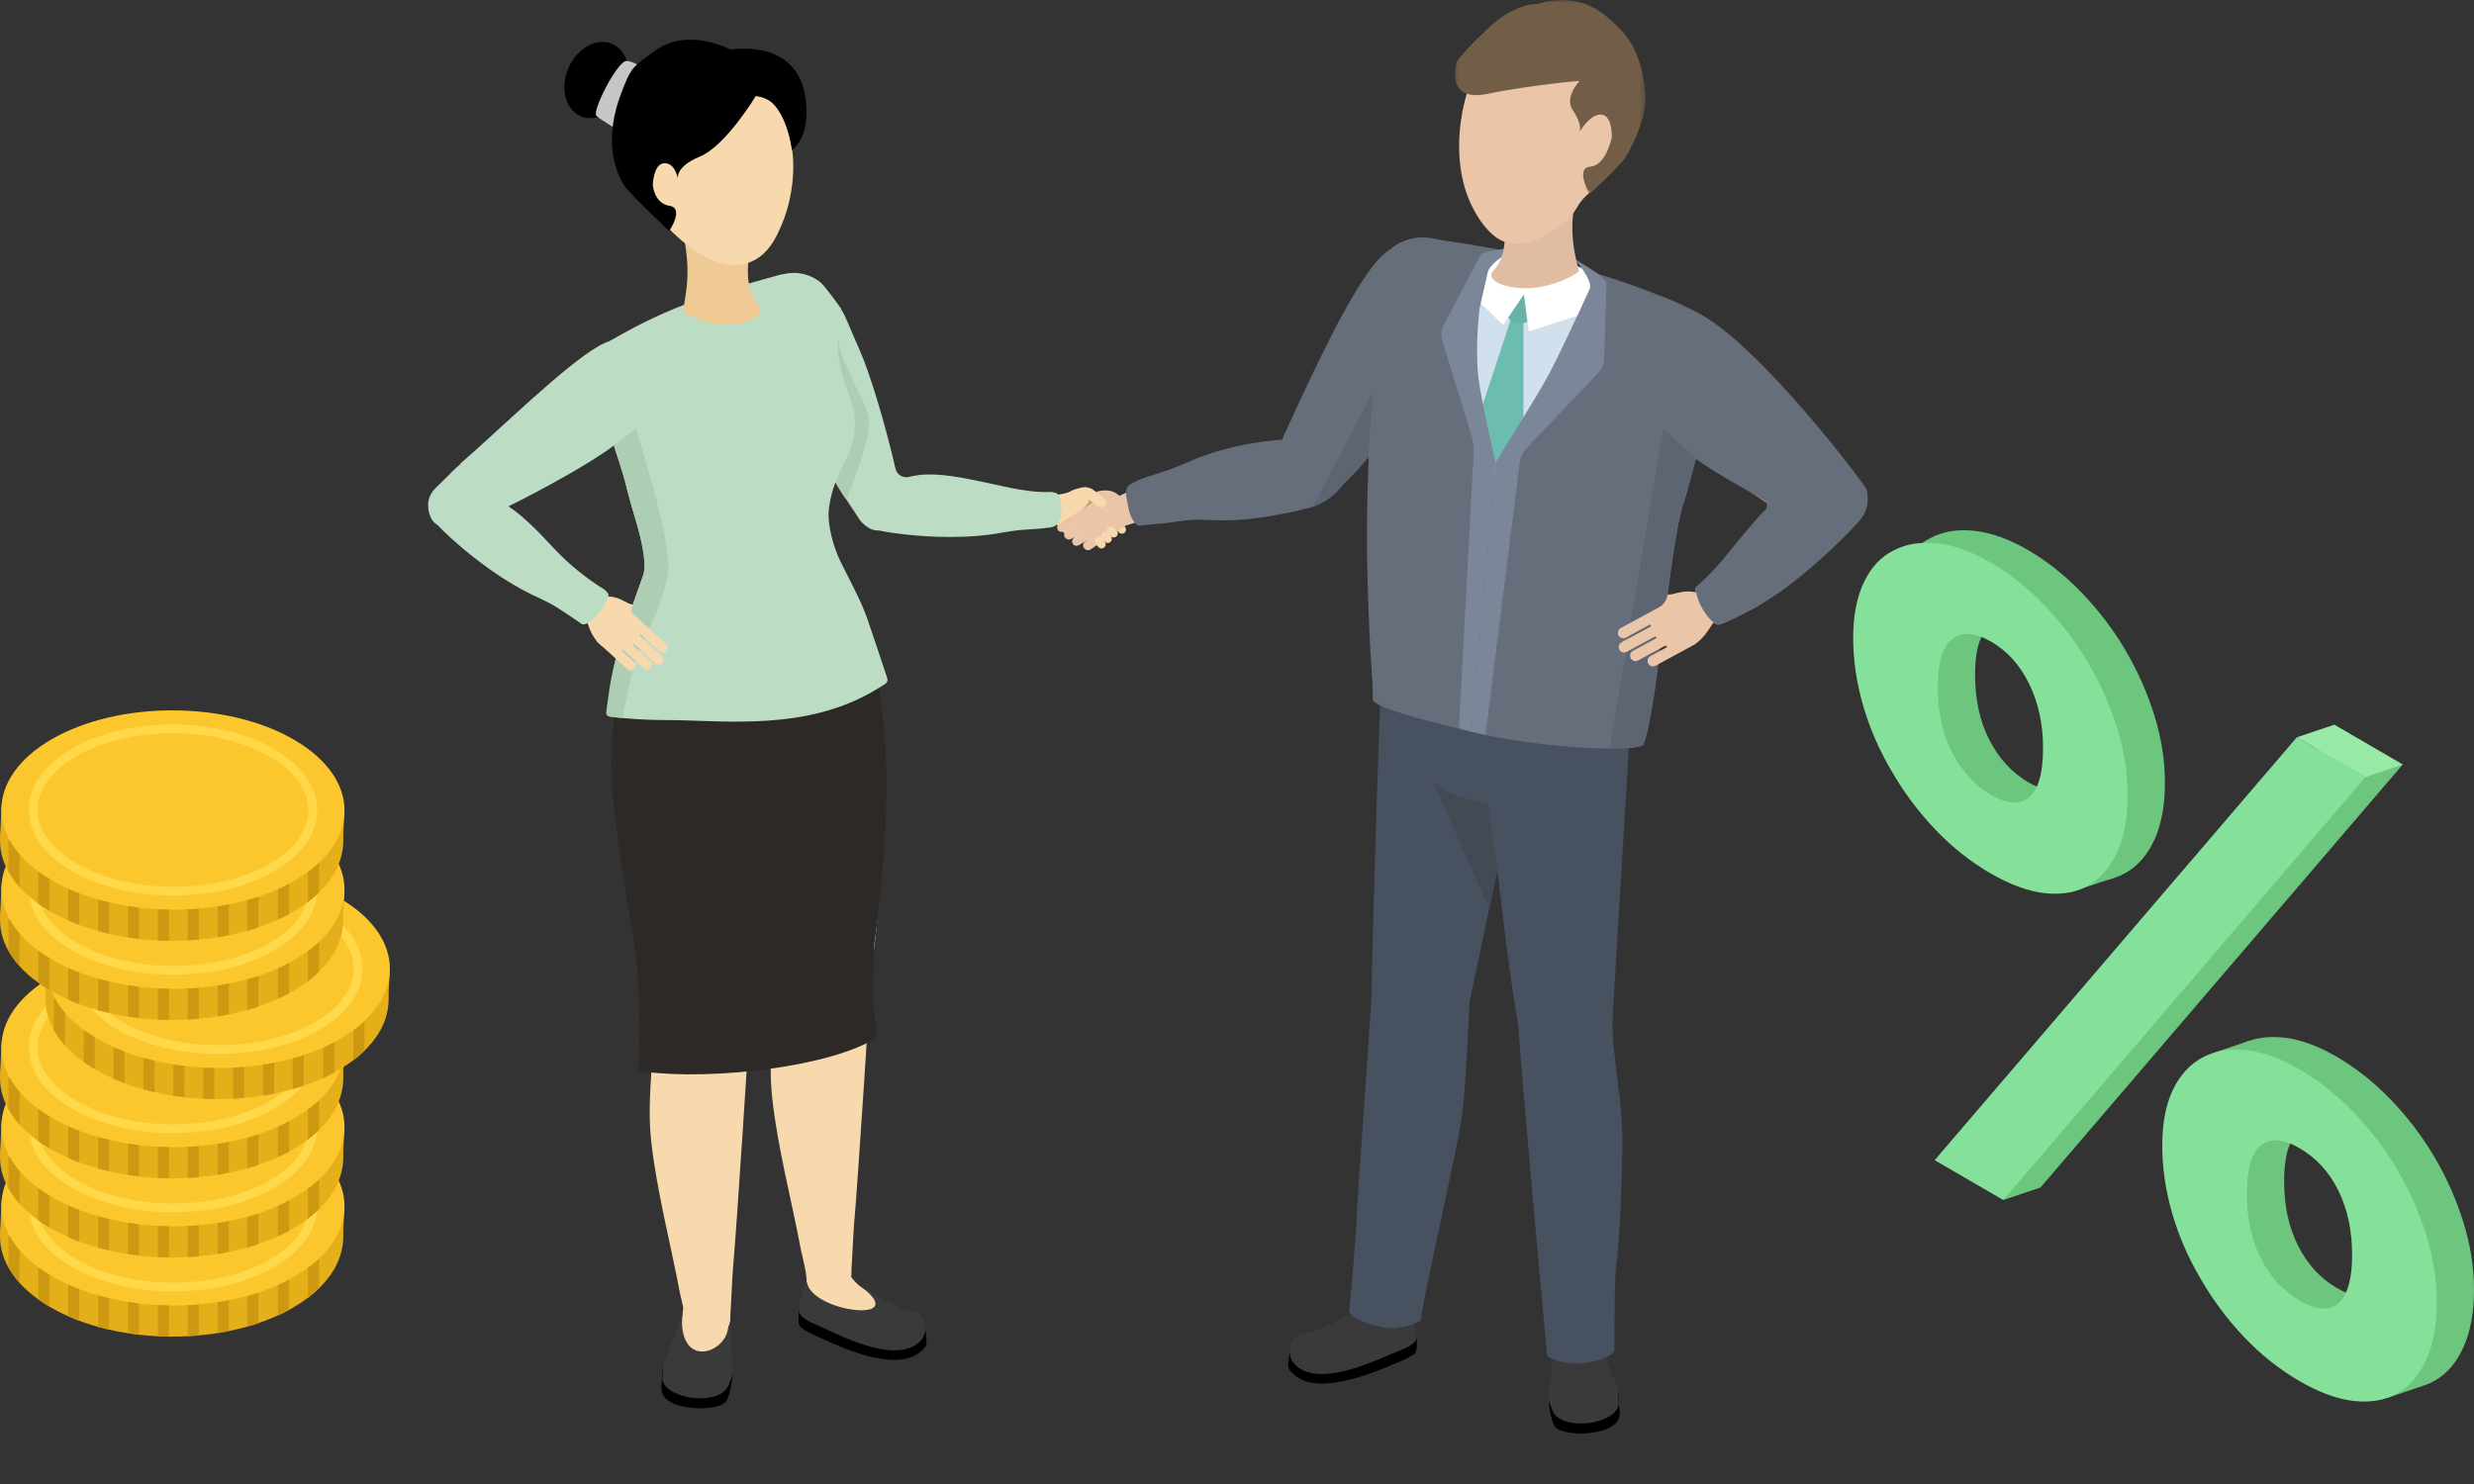 <?xml version="1.0" encoding="UTF-8"?>
<svg xmlns="http://www.w3.org/2000/svg" xmlns:xlink="http://www.w3.org/1999/xlink" width="450px" height="270px" viewBox="0 0 450 270" version="1.1">
  <rect x="0" y="0" width="450" height="270" fill="#333333" stroke="none"/>
  <title>illustration-service-partner-program</title>
  <defs>
    <polygon id="path-1" points="5.68891789e-14 0 34.673 0 34.673 35.282 5.68891789e-14 35.282"></polygon>
  </defs>
  <g id="Company" stroke="none" stroke-width="1" fill="none" fill-rule="evenodd">
    <g id="Company-General" transform="translate(-795, -1380)">
      <g id="Type-A-block-Copy" transform="translate(735, 1320)">
        <g id="illustration-service-partner-program" transform="translate(60, 60)">
          <rect id="Rectangle" x="0" y="0" width="450" height="270"></rect>
          <path d="M361.883,113.98 C363.638,112.581 365.996,112.743 368.956,114.463 C371.914,116.181 374.226,118.76 375.89,122.198 C377.555,125.636 378.387,129.504 378.387,133.799 C378.387,138.312 377.555,141.293 375.89,142.743 C374.226,144.193 371.914,144.059 368.956,142.34 C365.996,140.621 363.638,138.069 361.883,134.686 C360.125,131.303 359.248,127.301 359.248,122.681 C359.248,118.276 360.125,115.375 361.883,113.98 M368.817,156.601 C372.422,158.695 375.751,159.904 378.803,160.227 C381.853,160.549 384.489,160.067 386.708,158.776 C388.927,157.487 390.661,155.461 391.909,152.694 C393.157,149.929 393.781,146.505 393.781,142.42 C393.781,138.339 393.134,134.23 391.839,130.093 C390.544,125.958 388.788,122.011 386.569,118.25 C384.35,114.49 381.715,111.027 378.664,107.855 C375.612,104.688 372.375,102.107 368.956,100.121 C365.441,98.079 362.16,96.898 359.108,96.576 C356.058,96.253 353.422,96.684 351.204,97.865 C348.892,98.994 347.089,100.928 345.794,103.667 C344.499,106.405 343.852,109.764 343.852,113.737 C343.852,117.82 344.454,121.928 345.656,126.064 C346.857,130.201 348.569,134.15 350.787,137.909 C353.007,141.775 355.642,145.321 358.693,148.543 C361.744,151.767 365.118,154.452 368.817,156.601" id="Fill-29" fill="#6DC67E"></path>
          <polygon id="Fill-31" fill="#6DC67E" points="376.574 162.335 384.644 159.665 378.134 160.195"></polygon>
          <polygon id="Fill-33" fill="#6DC67E" points="346.005 129.451 352.874 127.139 353.438 129.882"></polygon>
          <path d="M355.109,116.266 C356.864,114.869 359.222,115.03 362.182,116.75 C365.14,118.467 367.452,121.048 369.116,124.485 C370.781,127.924 371.613,131.791 371.613,136.087 C371.613,140.599 370.781,143.58 369.116,145.029 C367.452,146.48 365.14,146.346 362.182,144.628 C359.222,142.907 356.864,140.357 355.109,136.973 C353.351,133.59 352.474,129.589 352.474,124.967 C352.474,120.564 353.351,117.663 355.109,116.266 M362.043,158.888 C365.648,160.983 368.977,162.192 372.028,162.514 C375.079,162.837 377.714,162.354 379.933,161.064 C382.152,159.775 383.887,157.748 385.135,154.981 C386.383,152.216 387.007,148.792 387.007,144.708 C387.007,140.627 386.359,136.516 385.065,132.381 C383.77,128.244 382.014,124.299 379.795,120.537 C377.576,116.778 374.941,113.313 371.89,110.143 C368.838,106.975 365.601,104.395 362.182,102.408 C358.667,100.366 355.386,99.186 352.334,98.863 C349.284,98.54 346.648,98.971 344.43,100.153 C342.118,101.28 340.315,103.216 339.02,105.953 C337.725,108.692 337.078,112.052 337.078,116.024 C337.078,120.108 337.68,124.216 338.882,128.351 C340.083,132.489 341.795,136.437 344.013,140.196 C346.232,144.063 348.868,147.609 351.919,150.831 C354.97,154.054 358.344,156.739 362.043,158.888" id="Fill-35" fill="#85E09A"></path>
          <path d="M432.109,234.81 C430.444,236.26 428.086,236.099 425.036,234.325 C422.075,232.607 419.742,230.07 418.032,226.713 C416.32,223.356 415.466,219.421 415.466,214.908 C415.466,210.397 416.32,207.456 418.032,206.087 C419.742,204.717 422.075,204.891 425.036,206.609 C428.086,208.382 430.444,210.962 432.109,214.345 C433.773,217.729 434.605,221.624 434.605,226.028 C434.605,230.433 433.773,233.36 432.109,234.81 M448.058,222.321 C446.762,218.185 445.007,214.24 442.788,210.477 C440.569,206.718 437.934,203.254 434.882,200.084 C431.831,196.917 428.548,194.309 425.036,192.268 C421.52,190.227 418.262,189.058 415.258,188.764 C412.252,188.467 409.641,188.911 407.422,190.092 C405.109,191.327 403.306,193.289 402.013,195.974 C400.718,198.661 400.071,202.045 400.071,206.126 C400.071,210.21 400.671,214.317 401.874,218.453 C403.075,222.591 404.788,226.538 407.006,230.296 C409.225,234.165 411.86,237.71 414.912,240.933 C417.962,244.155 421.336,246.84 425.036,248.99 C428.641,251.085 431.971,252.294 435.021,252.616 C438.072,252.939 440.707,252.455 442.927,251.166 C445.145,249.877 446.88,247.822 448.128,245.002 C449.375,242.182 450,238.733 450,234.649 C450,230.568 449.352,226.457 448.058,222.321" id="Fill-37" fill="#6DC67E"></path>
          <polygon id="Fill-39" fill="#6DC67E" points="434.054 254.392 440.576 252.181 434.022 252.489"></polygon>
          <polygon id="Fill-41" fill="#6DC67E" points="402.511 191.595 409.203 189.342 409.326 192.175"></polygon>
          <path d="M425.335,237.098 C423.67,238.548 421.312,238.386 418.261,236.613 C415.301,234.894 412.968,232.357 411.258,229 C409.546,225.643 408.692,221.708 408.692,217.196 C408.692,212.684 409.546,209.742 411.258,208.373 C412.968,207.005 415.301,207.177 418.261,208.897 C421.312,210.67 423.67,213.248 425.335,216.633 C426.998,220.016 427.83,223.912 427.83,228.315 C427.83,232.721 426.998,235.646 425.335,237.098 M441.284,224.608 C439.988,220.472 438.233,216.527 436.013,212.764 C433.795,209.005 431.16,205.541 428.108,202.37 C425.057,199.204 421.774,196.596 418.261,194.555 C414.746,192.513 411.488,191.345 408.483,191.051 C405.478,190.755 402.867,191.199 400.647,192.38 C398.335,193.614 396.532,195.576 395.239,198.262 C393.944,200.948 393.297,204.332 393.297,208.413 C393.297,212.497 393.897,216.605 395.1,220.741 C396.301,224.878 398.013,228.826 400.232,232.584 C402.45,236.453 405.086,239.997 408.137,243.221 C411.188,246.443 414.562,249.128 418.261,251.277 C421.867,253.372 425.196,254.581 428.247,254.904 C431.298,255.225 433.933,254.742 436.153,253.452 C438.371,252.164 440.105,250.109 441.353,247.289 C442.601,244.47 443.226,241.019 443.226,236.935 C443.226,232.855 442.578,228.744 441.284,224.608" id="Fill-43" fill="#85E09A"></path>
          <polygon id="Fill-45" fill="#6DC67E" points="424.549 131.852 358.672 208.797 371.153 216.048 437.03 139.105"></polygon>
          <polygon id="Fill-47" fill="#6DC67E" points="364.38 218.336 371.154 216.048 367.989 212.748"></polygon>
          <polygon id="Fill-49" fill="#85E09A" points="417.775 134.14 351.898 211.084 364.379 218.335 430.256 141.392"></polygon>
          <polygon id="Fill-51" fill="#96EAA6" points="424.589 131.857 417.775 134.14 430.256 141.391 437.027 139.105"></polygon>
          <path d="M158.627,128.144 C157.879,134.896 151.833,139.76 145.121,139.009 C138.41,138.256 133.576,132.17 134.324,125.418 C135.072,118.665 141.12,113.8 147.83,114.553 C154.542,115.306 159.376,121.39 158.627,128.144" id="Fill-53" fill="#F7D9AD"></path>
          <path d="M153.002,171.839 C157.379,173.823 159.33,179.003 157.357,183.408 C155.385,187.813 150.237,189.776 145.859,187.791 C141.482,185.807 139.531,180.626 141.504,176.221 C143.476,171.815 148.624,169.854 153.002,171.839" id="Fill-55" fill="#F7D9AD"></path>
          <path d="M134.315,127.138 C134.346,126.399 134.401,125.848 134.464,125.161 C135.083,118.364 141.062,113.36 147.816,113.984 C154.004,114.555 158.698,119.652 158.964,125.729 L159.283,126.7 C159.881,130.403 160.284,134.874 160.744,140.03 C161.508,148.589 159.892,167.534 158.08,179.295 L157.983,180.45 C157.544,185.262 153.313,188.804 148.531,188.363 C144.199,187.963 140.902,184.43 140.646,180.191 L140.557,179.346 C140.267,171.126 133.118,139.751 134.227,128.016 L134.315,127.138 Z" id="Fill-57" fill="#F7D9AD"></path>
          <path d="M154.553,225.808 C154.382,223.839 152.115,227.378 150.159,227.551 C148.205,227.723 146.033,223.059 146.204,225.027 L146.862,230.86 C146.91,231.277 146.901,231.689 146.837,232.104 C146.674,233.151 146.434,235.499 147.038,237.913 L147.981,238.061 C148.259,239.471 149.224,240.84 150.806,241.718 C154.302,243.659 161.55,247.523 164.99,244.204 C167.325,241.95 161.226,236.651 158.533,235.328 C158.124,235.125 157.172,234.496 157.172,234.496 C155.537,233.521 154.461,232.05 154.062,230.958 L154.553,225.808 Z" id="Fill-59" fill="#F7D9AD"></path>
          <path d="M149.698,243.636 C154.242,245.699 163.651,249.789 167.788,245.605 C168.478,244.908 168.655,244.698 168.457,243.289 C168.398,242.874 168.405,242.206 168.236,241.771 C167.119,238.903 159.473,243.563 157.171,242.647 C153.682,241.261 151.921,239.887 148.339,238.486 C146.711,237.848 145.925,235.013 145.708,236.356 C145.668,236.608 145.316,238.214 145.317,238.469 C145.323,239.382 145.029,240.387 145.484,241.263 C145.808,241.889 148.257,242.982 149.698,243.636" id="Fill-61" fill="#000000"></path>
          <path d="M158.28,234.971 C157.832,234.671 156.271,233.607 156.026,233.68 C166.71,241.118 147.411,238.829 146.787,233.229 C145.874,234.747 145.233,237.378 145.317,238.47 C145.432,239.962 148.073,240.813 149.8,241.621 C154.12,243.641 163.369,248.137 167.418,243.988 C168.219,243.167 168.716,241.849 167.828,239.776 C167.243,238.412 165.246,238.572 163.796,237.927 C161.73,237.01 159.396,235.718 158.28,234.971" id="Fill-63" fill="#3A3A3A"></path>
          <path d="M154.818,232.302 C154.533,234.559 152.482,236.156 150.24,235.868 C147.997,235.581 146.411,233.519 146.696,231.261 C146.982,229.004 149.031,227.408 151.274,227.695 C153.517,227.983 155.103,230.045 154.818,232.302" id="Fill-65" fill="#F7D9AD"></path>
          <path d="M154.787,232.302 C154.502,234.558 152.453,236.155 150.209,235.868 C148.145,235.603 146.636,233.836 146.633,231.796 L146.29,230.083 C146.13,229.3 145.711,227.515 145.702,227.515 C144.021,218.507 141.376,208.505 140.446,199.636 C139.7,192.524 140.781,186.67 140.811,179.831 L140.933,178.71 C141.54,173.917 145.892,170.527 150.655,171.137 C155.418,171.747 158.789,176.127 158.182,180.921 L158.182,181.243 C158.155,181.663 156.098,214.382 155.34,222.829 C155.34,222.83 155.339,222.83 155.339,222.83 C155.169,225.098 154.963,230.072 154.795,232.247 L154.787,232.302 Z" id="Fill-67" fill="#F7D9AD"></path>
          <path d="M204.562,96.916 L204.562,96.916 C204.864,96.645 204.892,96.175 204.624,95.871 L203.753,94.882 C203.484,94.578 203.018,94.55 202.715,94.82 C202.412,95.09 202.384,95.56 202.652,95.866 L203.524,96.852 C203.791,97.157 204.259,97.185 204.562,96.916" id="Fill-69" fill="#F7D9AD"></path>
          <path d="M195.555,93.559 L198.715,93.756 C198.778,93.76 198.832,93.712 198.837,93.648 L199.004,90.932 C199.008,90.867 198.959,90.813 198.896,90.809 L195.736,90.613 C195.673,90.609 195.619,90.657 195.614,90.72 L195.448,93.438 C195.444,93.5 195.492,93.556 195.555,93.559" id="Fill-71" fill="#CEA06E"></path>
          <path d="M188.887,95.213 L189.168,90.18 C189.168,90.18 192.532,90.293 194.538,89.496 C195.443,89.138 196.643,92.792 196.643,92.792 L200.118,93.755 L201.186,95.765 L199.786,97.875 L198.298,98.428 L194.635,97.656 C194.034,97.385 193.228,96.655 192.937,96.396 C192.503,96.014 192.216,95.489 192.138,94.914 C192.101,94.631 191.599,94.815 191.599,94.815 L188.887,95.213 Z" id="Fill-73" fill="#F7D9AD"></path>
          <path d="M208.537,87.886 L203.608,90.219 C203.608,90.219 203.59,90.202 203.558,90.171 C202.964,89.597 202.179,89.264 201.355,89.233 C200.735,89.21 199.892,89.243 199.407,89.535 C199.407,89.535 199.285,90.008 199.545,90.491 L199.056,91.265 L192.745,95.241 C192.561,95.358 192.419,95.533 192.345,95.739 C192.268,95.952 192.249,96.165 192.451,96.464 C192.451,96.464 192.569,96.752 193.073,96.774 C193.253,96.783 193.43,96.734 193.584,96.637 L198.946,93.348 L193.944,96.524 C193.71,96.672 193.545,96.984 193.55,97.265 C193.556,97.566 193.556,97.566 193.791,97.89 C193.791,97.89 194.225,98.375 194.843,98.053 L199.582,95.085 L195.361,97.833 C195.101,98.003 194.962,98.312 195.016,98.618 C195.035,98.726 195.078,98.837 195.158,98.94 C195.158,98.94 195.424,99.57 196.301,99.165 L200.764,96.397 L197.332,98.58 C197.134,98.709 197.012,98.93 197.009,99.168 C197.006,99.408 197.032,99.606 197.269,99.821 C197.269,99.821 197.763,100.453 198.537,99.856 L203.887,96.183 L204.813,95.612 C204.813,95.612 207.693,94.744 207.633,94.634 L213.661,93.8 L208.537,87.886 Z" id="Fill-75" fill="#EAC5A7"></path>
          <path d="M194.891,89.285 C195.444,89.027 196.242,88.759 197.341,88.618 L197.349,88.618 L197.35,88.618 C198.005,88.66 198.633,88.905 199.144,89.322 C199.397,89.529 199.689,89.767 199.981,90.003 C199.981,90.003 201.026,90.683 201.11,91.076 C201.11,91.076 201.153,91.147 201.175,91.299 C201.287,92.064 200.455,92.607 199.8,92.201 C199.565,92.054 199.289,91.845 198.966,91.546 L197.895,90.819 C197.895,90.819 198.645,91.426 196.225,93.057 C196.225,93.057 194.702,93.39 193.42,94.699 L192.813,94.853 L192.398,93.989 L193.588,90.711 C193.817,90.08 194.286,89.567 194.891,89.285" id="Fill-77" fill="#F7D9AD"></path>
          <path d="M203.065,97.599 L203.065,97.599 C203.368,97.33 203.396,96.859 203.127,96.554 L202.648,96.01 C202.38,95.707 201.913,95.678 201.61,95.949 C201.308,96.219 201.28,96.69 201.547,96.994 L202.027,97.536 C202.296,97.841 202.763,97.869 203.065,97.599" id="Fill-79" fill="#F7D9AD"></path>
          <path d="M201.985,98.605 L201.985,98.605 C202.292,98.33 202.321,97.852 202.048,97.543 L201.561,96.992 C201.289,96.681 200.814,96.654 200.507,96.927 C200.199,97.202 200.171,97.68 200.444,97.988 L200.93,98.54 C201.203,98.85 201.677,98.878 201.985,98.605" id="Fill-81" fill="#F7D9AD"></path>
          <path d="M200.862,99.598 L200.862,99.598 C201.171,99.323 201.2,98.842 200.925,98.531 L200.435,97.976 C200.161,97.665 199.684,97.635 199.374,97.911 C199.066,98.188 199.037,98.669 199.311,98.98 L199.801,99.535 C200.075,99.847 200.552,99.875 200.862,99.598" id="Fill-83" fill="#F7D9AD"></path>
          <path d="M136.995,135.454 C136.246,142.207 130.2,147.072 123.488,146.32 C116.778,145.566 111.944,139.48 112.691,132.728 C113.438,125.975 119.487,121.11 126.198,121.863 C132.909,122.616 137.743,128.701 136.995,135.454" id="Fill-85" fill="#F7D9AD"></path>
          <path d="M132.412,244.078 C132.189,242.356 132.694,241.362 132.694,241.362 C133.004,239.698 131.801,238.135 129.844,237.362 C127.884,236.587 125.57,236.386 124.88,237.832 C124.88,237.832 124.399,238.294 124.216,238.691 L123.838,240.459 C123.529,241.126 123.879,241.164 123.26,242.971 C122.608,244.873 121.187,247.208 120.892,249.193 C120.67,250.685 122.681,254.202 124.31,255.143 C125.459,255.808 126.79,255.939 127.276,255.9 C127.764,255.861 129.728,255.155 131.215,252.443 C132.703,249.732 132.635,245.798 132.412,244.078" id="Fill-87" fill="#F7D9AD"></path>
          <path d="M133.254,249.719 C133.156,249.932 131.834,251.907 131.698,252.131 C130.261,254.492 128.415,253.76 127.903,253.771 C127.39,253.781 125.979,253.598 124.733,252.944 C122.968,252.016 120.479,250.029 120.64,248.699 C120.642,248.677 120.65,248.654 120.653,248.63 C120.419,249.234 120.421,251.094 120.356,251.627 C120.196,252.955 120.181,254.364 122.699,255.442 C124.079,256.03 126.559,256.238 127.249,256.238 C127.927,256.238 131.04,256.135 132.005,255.059 C132.209,254.834 133.013,253.43 133.254,249.719" id="Fill-89" fill="#000000"></path>
          <polygon id="Fill-91" fill="#000000" points="132.658 248.544 131.85 252.41 130.401 252.693"></polygon>
          <path d="M133.022,244.361 C132.982,242.783 132.885,239.194 132.841,239.34 C132.602,240.078 132.489,241.371 132.384,241.951 C131.632,246.117 124.319,248.679 124.044,240.702 C124.031,240.311 124.165,239.287 124.147,238.622 C124.142,238.424 124.068,239.273 123.509,240.866 C122.805,242.874 120.553,247.905 120.654,248.631 C120.656,248.655 120.497,250.252 120.495,250.273 C120.333,251.603 121.007,252.897 124.044,253.916 C126.319,254.678 130.913,254.785 132.35,252.424 C132.486,252.201 133.237,250.227 133.254,249.992 C133.359,248.497 133.074,246.436 133.022,244.361" id="Fill-93" fill="#3A3A3A"></path>
          <path d="M131.119,179.694 C135.497,181.678 137.447,186.858 135.474,191.263 C133.502,195.668 128.354,197.631 123.977,195.646 C119.599,193.662 117.648,188.481 119.621,184.075 C121.593,179.671 126.741,177.709 131.119,179.694" id="Fill-95" fill="#F7D9AD"></path>
          <path d="M112.432,134.993 C112.463,134.254 112.519,133.703 112.582,133.017 C113.201,126.22 119.179,121.215 125.933,121.84 C132.121,122.41 136.814,127.508 137.082,133.583 L137.4,134.555 C137.998,138.258 138.4,142.729 138.861,147.886 C139.625,156.445 138.008,175.389 136.197,187.15 L136.1,188.306 C135.661,193.116 131.43,196.659 126.648,196.217 C122.316,195.818 119.019,192.285 118.764,188.047 L118.674,187.201 C118.385,178.982 111.235,147.607 112.343,135.871 L112.432,134.993 Z" id="Fill-97" fill="#F7D9AD"></path>
          <path d="M132.809,240.156 C132.524,242.412 130.475,244.009 128.231,243.722 C125.989,243.434 124.402,241.372 124.687,239.115 C124.973,236.859 127.023,235.262 129.265,235.549 C131.508,235.836 133.094,237.9 132.809,240.156" id="Fill-99" fill="#F7D9AD"></path>
          <path d="M132.779,240.155 C132.494,242.412 130.443,244.009 128.201,243.721 C126.137,243.458 124.187,240.73 124.181,238.692 L124.282,237.938 C124.121,237.154 123.703,235.369 123.694,235.369 C122.012,226.36 119.368,216.359 118.437,207.49 C117.692,200.377 118.772,194.524 118.803,187.685 L118.924,186.564 C119.531,181.771 123.884,178.38 128.647,178.99 C133.41,179.601 136.78,183.98 136.174,188.774 L136.174,189.096 C136.147,189.517 134.089,222.237 133.331,230.683 C133.331,230.683 133.331,230.683 133.331,230.684 C133.159,232.951 132.954,237.925 132.787,240.101 L132.779,240.155 Z" id="Fill-101" fill="#F7D9AD"></path>
          <path d="M136.995,135.454 C136.246,142.207 130.2,147.072 123.488,146.32 C116.778,145.566 111.944,139.48 112.691,132.728 C113.438,125.975 119.487,121.11 126.198,121.863 C132.909,122.616 137.743,128.701 136.995,135.454" id="Fill-103" fill="#F7D9AD"></path>
          <path d="M163.471,92.199 C163.434,94.187 161.804,95.768 159.828,95.732 C157.852,95.696 156.281,94.054 156.317,92.067 C156.355,90.079 157.985,88.496 159.96,88.533 C161.936,88.57 163.507,90.212 163.471,92.199" id="Fill-105" fill="#F7D9AD"></path>
          <path d="M154.785,62.222 C157.46,68.145 162.63,84.754 163.469,91.915 C163.469,91.915 163.434,92.602 163.367,92.912 C162.938,94.853 161.028,96.076 159.099,95.647 C158.219,95.45 157.488,94.943 156.992,94.266 C156.992,94.266 153.374,88.804 153.386,88.789 C150.525,83.638 138.25,64.16 137.822,58.447 L137.773,58.147 C137.425,55.732 138.386,53.459 140.56,51.832 C142.938,50.055 146.298,50.035 148.688,51.796 C148.703,51.808 148.719,51.818 148.734,51.83 C149.476,52.385 150.064,53.12 150.529,53.925 C151.351,55.343 153.078,58.444 154.785,62.222" id="Fill-107" fill="#F7D9AD"></path>
          <path d="M191.363,94.804 C188.745,95.245 182.692,96.125 182.423,96.178 C173.096,98.004 162.292,96.349 160.281,95.894 L159.904,95.828 C159.069,95.867 158.515,95.641 157.81,95.079 C156.263,93.843 156.003,91.579 157.231,90.021 C158.032,89.006 159.154,88.56 160.46,88.684 L160.767,88.644 C162.733,88.238 165.458,87.298 167.331,87.098 C174.356,86.346 184.13,90.574 191.426,90.123 L191.445,90.123 C191.891,90.158 192.381,90.337 192.758,90.638 C193.762,91.44 193.93,92.909 193.134,93.917 C192.689,94.482 192.038,94.784 191.373,94.801 L191.363,94.804 Z" id="Fill-109" fill="#F7D9AD"></path>
          <path d="M191.296,94.758 C190.029,94.733 189.023,93.677 189.05,92.404 C189.076,91.128 190.124,90.117 191.39,90.143 C192.657,90.169 193.662,91.224 193.637,92.498 C193.61,93.772 192.563,94.784 191.296,94.758" id="Fill-111" fill="#F7D9AD"></path>
          <path d="M192.191,89.735 L191.995,89.667 C191.851,89.621 191.702,89.587 191.537,89.56 C191.473,89.54 191.375,89.512 191.151,89.504 C187.696,89.708 183.787,88.764 179.781,87.904 C175.453,86.977 170.977,86.014 167.259,86.416 C166.663,86.479 165.995,86.611 165.297,86.777 C164.221,87.031 163.138,86.363 162.887,85.279 C161.042,77.283 158.244,67.837 156.237,63.392 C154.537,59.629 154.017,57.996 153.146,56.491 C152.594,55.533 149.901,51.848 149.091,51.243 C146.456,49.299 142.781,49.317 140.154,51.281 C137.826,53.023 136.713,55.561 137.101,58.261 L137.144,58.499 C137.497,63.218 145.38,76.539 150.09,84.496 C151.256,86.467 152.216,88.086 152.79,89.123 L152.861,89.085 C153.176,89.742 154.117,91.161 156.444,94.67 C156.671,94.982 156.953,95.265 157.265,95.503 L157.386,95.615 C158.231,96.288 158.938,96.534 159.859,96.517 L160.132,96.564 C161.578,96.89 166.78,97.696 172.818,97.696 C175.973,97.696 179.356,97.477 182.551,96.851 C182.655,96.833 183.351,96.729 184.333,96.581 C186.352,96.28 188.691,96.324 190.549,96.009 C192.787,95.962 193.05,94.255 193.05,92.586 C193.05,90.841 192.452,89.838 192.191,89.735" id="Fill-113" fill="#BCDDC3"></path>
          <path d="M152.388,102.336 C151.236,99.936 149.86,95.584 150.284,92.367 C151.351,84.266 155.975,82.121 154.825,75.551 C154.141,71.646 152.256,67.648 152.02,63.834 C151.826,60.719 152.978,57.384 149.217,52.862 C147.611,50.93 144.718,49.884 141.971,50.646 C130.271,53.894 122.208,56.193 111.084,62.737 C108.15,64.463 106.242,67.631 108.581,73.029 C109.011,74.022 112.48,80.921 113.311,83.428 C114.036,85.613 114.548,88.215 115.594,91.899 C116.199,94.031 118.856,101.744 117.675,104.947 C112.595,118.727 112.057,123.056 112.063,125.05 C112.079,129.158 112.063,137.354 114.212,140.17 C117.836,144.917 141.017,132.054 151.14,126.174 C153.239,124.954 158.599,124.413 158.599,122.934 C158.599,120.903 157.702,116.727 156.643,113.681 C155.239,109.64 153.314,104.264 152.388,102.336" id="Fill-115" fill="#F7D9AD"></path>
          <path d="M207.021,88.543 L207.031,88.537 C209.596,87.437 215.558,85.068 215.819,84.947 C224.895,80.712 235.206,80.441 237.361,80.586 L238.78,91.342 C238.78,91.342 235.196,92.449 233.334,93.092 C226.352,95.505 215.536,92.622 209.335,94.35 L207.021,88.543 Z" id="Fill-117" fill="#EAC5A7"></path>
          <path d="M207.755,88.315 C209.447,88.016 211.058,89.155 211.355,90.856 C211.651,92.558 210.519,94.18 208.828,94.479 C207.137,94.777 205.525,93.638 205.229,91.936 C204.933,90.235 206.064,88.613 207.755,88.315" id="Fill-119" fill="#EAC5A7"></path>
          <path d="M233.108,89.684 C231.13,87.384 231.38,83.908 233.665,81.918 C235.951,79.928 239.406,80.178 241.384,82.478 C243.361,84.778 243.111,88.255 240.825,90.244 C238.541,92.234 235.085,91.983 233.108,89.684" id="Fill-121" fill="#EAC5A7"></path>
          <path d="M237.158,91.634 C234.137,91.547 231.759,89.012 231.847,85.972 C231.934,82.933 234.453,80.539 237.474,80.627 C240.495,80.715 242.873,83.25 242.785,86.29 C242.698,89.33 240.179,91.722 237.158,91.634" id="Fill-123" fill="#EAC5A7"></path>
          <path d="M266.587,56.697 C266.595,56.679 266.601,56.661 266.609,56.643 C268.408,53.074 267.604,48.607 264.423,45.93 C261.117,43.149 256.373,43.255 253.191,45.96 C253.128,46.005 253.059,46.04 252.998,46.088 L252.749,46.291 C247.649,49.639 238.12,70.922 235.532,76.494 C233.739,80.357 232.352,83.441 232.234,84.146 L240.418,90.685 C242.132,88.633 246.665,86.846 261.908,65.2 C264.387,61.679 265.857,58.244 266.587,56.697" id="Fill-125" fill="#EAC5A7"></path>
          <path d="M151.243,58.235 C150.821,62.049 147.405,64.795 143.616,64.371 C139.826,63.945 137.097,60.509 137.519,56.695 C137.941,52.882 141.356,50.135 145.146,50.561 C148.936,50.985 151.665,54.421 151.243,58.235" id="Fill-127" fill="#F7D9AD"></path>
          <path d="M121.309,69.619 C120.886,73.433 117.471,76.179 113.682,75.754 C109.891,75.33 107.162,71.893 107.585,68.079 C108.007,64.267 111.421,61.52 115.212,61.944 C119.002,62.368 121.731,65.805 121.309,69.619" id="Fill-129" fill="#F7D9AD"></path>
          <path d="M159.035,171.69 C160.852,159.569 161.69,143.36 160.943,134.979 C160.502,130.045 160.085,125.383 159.451,121.511 L156.209,111.833 C137.047,114.746 119.761,113.397 117.058,112.527 C113.611,111.417 112.187,125.83 111.537,132.96 L111.517,133.186 C111.463,133.784 111.415,134.298 111.39,134.929 L111.299,135.812 C110.598,143.246 113.166,158.428 115.227,170.628 C116.458,177.907 116.3,188.647 116.3,188.647 C116.27,190.921 116.229,192.757 116.093,194.89 C116.09,194.93 117.432,194.971 117.428,195.009 C129.741,196.555 151.143,194.11 159.518,188.752 C159.035,182.163 158.415,186.463 159.035,171.69" id="Fill-131" fill="#2D2926"></path>
          <path d="M151.941,87.772 C151.941,87.772 156.27,78.314 154.616,73.667 C152.962,69.02 152.159,64.252 152.297,62.865 L152.434,61.478 L152.787,63.335 C152.964,64.265 153.256,65.166 153.658,66.021 C154.282,67.351 155.241,69.398 155.812,70.633 C156.707,72.575 158.018,74.448 158.087,77.43 C158.155,80.413 154.151,90.458 154.013,90.806 C153.875,91.152 151.941,87.772 151.941,87.772" id="Fill-133" fill="#AECEB4"></path>
          <path d="M161.393,123.412 C160.68,121.269 158.349,114.269 157.742,112.527 C156.571,109.157 153.826,104.143 152.826,102.063 C151.576,99.454 150.401,95.331 150.78,92.449 C151.246,88.909 152.425,86.506 153.466,84.385 C153.689,83.929 153.908,83.486 154.112,83.045 C154.112,83.045 156.312,78.937 155.181,74.235 C154.089,69.692 151.181,66.682 152.959,56.148 C151.745,54.5 150.706,53.192 150.054,52.397 C149.359,51.548 148.585,50.895 147.697,50.435 C146.168,49.651 144.368,49.446 142.682,49.844 C142.348,49.889 142.016,49.949 141.683,50.041 C130.374,53.181 122.204,55.449 110.977,62.008 L110.8,62.109 L111.623,80.681 C111.988,81.813 113.345,86.216 113.712,87.672 C114.036,88.957 114.4,90.405 114.874,92.072 C114.95,92.341 115.059,92.702 115.189,93.128 C116.009,95.821 117.929,102.125 116.97,104.728 C111.887,118.513 110.854,130.335 110.854,130.335 L111.949,130.506 C114.483,130.787 117.622,131.011 121.182,131.011 C131.599,131.011 146.852,133.252 159.799,125.193 L161.041,124.398 C161.371,124.188 161.517,123.785 161.393,123.412" id="Fill-135" fill="#BCDDC3"></path>
          <path d="M121.555,103.545 C122.001,98.236 116.703,81.345 115.542,77.611 C115.419,77.215 114.909,77.118 114.647,77.437 L111.633,81.106 C111.999,82.237 113.345,86.214 113.712,87.671 C114.036,88.958 114.4,90.405 114.874,92.073 C114.95,92.342 115.059,92.701 115.189,93.129 C116.009,95.821 117.929,102.125 116.97,104.728 C111.887,118.512 111.509,121.647 110.855,125.288 L110.257,129.618 C110.206,129.984 110.463,130.319 110.825,130.365 L111.949,130.506 C112.36,130.552 112.814,130.593 113.257,130.634 C114.129,126.011 115.018,121.674 115.558,120.086 C116.902,116.132 121.038,109.683 121.555,103.545" id="Fill-137" fill="#AECEB4"></path>
          <path d="M124.139,41.652 C125.23,47.342 125.452,50.367 124.227,56.468 C124.132,56.945 128.003,58.979 131.577,59.109 C135.762,59.262 139.653,57.351 137.95,55.466 C134.827,52.011 136.345,45.459 136.822,44.184 C138.596,39.445 136.345,38.683 132.243,38.246 C128.141,37.81 127.475,41.524 124.139,41.652" id="Fill-139" fill="#EFCA95"></path>
          <path d="M121.795,17.161 C119.505,20.922 117.369,27.046 117.952,31.76 C118.535,36.473 118.701,38.571 121.71,41.642 C125.094,45.096 130.529,49.199 135.531,47.974 C139.421,47.023 141.276,43.415 142.684,39.584 C144.092,35.754 144.726,30.702 143.971,26.56 C143.092,21.73 142.026,15.929 138.117,12.987 C130.854,7.521 126.377,9.64 121.795,17.161" id="Fill-141" fill="#F7D9AD"></path>
          <path d="M105.571,21.12 C108.361,22.377 111.928,20.461 113.539,16.84 C115.151,13.22 114.196,9.267 111.406,8.01 C108.617,6.752 105.049,8.668 103.437,12.289 C101.826,15.908 102.782,19.862 105.571,21.12" id="Fill-143" fill="#000000"></path>
          <path d="M113.062,24.014 C113.062,24.014 109.325,21.905 108.476,21.063 C107.626,20.222 112.343,11.008 113.977,11.086 C115.611,11.164 117.633,12.909 117.633,12.909 L113.062,24.014 Z" id="Fill-145" fill="#C6C6C6"></path>
          <path d="M137.477,17.465 C137.477,17.465 132.002,26.548 127.324,28.472 C122.646,30.396 123.313,32.615 123.313,32.615 C123.313,32.615 122.925,29.713 120.897,29.689 C118.871,29.666 118.734,33.631 118.734,33.631 C118.734,33.631 118.966,37.027 121.761,37.444 C124.556,37.86 121.717,42.033 121.717,42.033 C121.717,42.033 114.274,34.995 113.479,33.663 C110.171,28.128 111.22,21.79 112.815,17.454 C114.829,11.985 115.162,12.132 119.22,9.182 C120.711,8.099 122.312,7.548 123.878,7.332 C128.572,6.684 132.934,9.041 132.934,9.041 C132.934,9.041 136.35,7.949 140.546,13.004 C144.776,18.1 143.459,22.712 143.459,22.712 C143.459,22.712 141.872,17.98 137.477,17.465" id="Fill-147" fill="#000000"></path>
          <path d="M132.905,9.054 C132.905,9.054 147.028,6.371 146.683,20.867 C146.568,25.664 144.058,27.322 144.058,27.322 C144.058,27.322 142.852,17.526 137.477,17.465 C132.1,17.405 132.905,9.054 132.905,9.054" id="Fill-149" fill="#000000"></path>
          <path d="M271.505,130.117 C272.254,136.871 278.3,141.735 285.012,140.983 C291.722,140.229 296.556,134.144 295.809,127.392 C295.062,120.639 289.013,115.774 282.303,116.527 C275.591,117.28 270.757,123.365 271.505,130.117" id="Fill-151" fill="#EAC5A7"></path>
          <path d="M253.477,122.611 C254.225,129.363 260.272,134.227 266.983,133.475 C273.695,132.722 278.529,126.637 277.78,119.885 C277.032,113.132 270.985,108.267 264.274,109.02 C257.562,109.773 252.729,115.858 253.477,122.611" id="Fill-153" fill="#E0BCA2"></path>
          <path d="M262.854,122.442 C262.854,122.442 262.921,136 265.319,139.321 C267.72,142.641 270.784,143.229 270.784,143.229 L271.841,126.133 L262.854,122.442 Z" id="Fill-155" fill="#EAC5A7"></path>
          <path d="M294.122,67.044 C295.117,71.794 299.754,74.833 304.475,73.831 C309.197,72.828 312.217,68.163 311.22,63.411 C310.223,58.661 305.588,55.621 300.866,56.624 C296.144,57.627 293.125,62.292 294.122,67.044" id="Fill-157" fill="#F7D297"></path>
          <path d="M281.162,180.788 C277.249,182.819 275.715,187.657 277.733,191.594 C279.752,195.53 284.56,197.075 288.472,195.043 C292.384,193.012 293.919,188.176 291.901,184.238 C289.882,180.302 285.074,178.757 281.162,180.788" id="Fill-159" fill="#EAC5A7"></path>
          <path d="M283.483,244.321 C283.909,246.677 285.942,248.278 288.026,247.897 C290.11,247.517 291.454,245.298 291.029,242.943 C290.604,240.587 288.57,238.985 286.486,239.367 C284.403,239.748 283.057,241.966 283.483,244.321" id="Fill-161" fill="#EAC5A7"></path>
          <path d="M283.512,244.32 C283.937,246.676 285.971,248.276 288.055,247.896 C289.972,247.544 291.264,245.639 291.126,243.5 C291.126,243.5 291.691,238.98 291.7,238.98 C292.649,229.476 294.433,218.9 294.686,209.569 C294.889,202.088 293.468,195.989 292.962,188.822 L292.77,187.652 C291.867,182.649 287.547,179.249 283.121,180.058 C278.697,180.867 275.842,185.577 276.745,190.582 L276.767,190.919 C276.822,191.358 281.033,225.583 282.333,234.411 C282.334,234.411 282.334,234.412 282.334,234.412 C282.653,236.783 283.192,241.989 283.501,244.262 L283.512,244.32 Z" id="Fill-163" fill="#EAC5A7"></path>
          <path d="M270.072,129.383 C270.428,122.119 276.57,116.522 283.791,116.881 C291.009,117.241 296.572,123.421 296.214,130.685 C296.146,132.073 292.79,187.126 292.79,187.126 C292.843,191.582 290.059,195.408 286.113,195.986 C281.758,196.623 277.638,193.062 276.91,188.031 L276.743,186.822 C274.287,174.55 269.943,132.017 270.072,129.383" id="Fill-165" fill="#EAC5A7"></path>
          <path d="M255.701,171.788 C251.543,173.245 249.346,177.816 250.794,182 C252.241,186.183 256.784,188.394 260.942,186.938 C265.1,185.482 267.296,180.909 265.849,176.725 C264.402,172.543 259.858,170.33 255.701,171.788" id="Fill-167" fill="#EAC5A7"></path>
          <path d="M249.104,235.017 C249.195,237.409 250.985,239.282 253.101,239.201 C255.217,239.119 256.859,237.113 256.767,234.721 C256.676,232.328 254.887,230.455 252.77,230.537 C250.654,230.619 249.012,232.625 249.104,235.017" id="Fill-169" fill="#EAC5A7"></path>
          <path d="M249.132,235.019 C249.224,237.411 251.014,239.284 253.129,239.203 C255.077,239.127 256.622,237.422 256.786,235.287 C256.786,235.287 257.977,230.892 257.986,230.893 C260.255,221.618 263.503,211.402 265.06,202.199 C266.309,194.821 265.756,188.582 266.259,181.415 L266.232,180.228 C266.038,175.147 262.237,171.17 257.743,171.343 C253.249,171.516 249.762,175.776 249.957,180.857 L249.931,181.195 C249.924,181.637 249.301,216.118 249.353,225.042 L249.354,225.043 C249.337,227.435 249.142,232.666 249.13,234.961 L249.132,235.019 Z" id="Fill-171" fill="#EAC5A7"></path>
          <path d="M251.918,119.324 C253.287,112.182 260.153,107.512 267.249,108.891 C274.345,110.27 278.988,117.176 277.617,124.318 C277.355,125.683 266.326,179.71 266.326,179.71 C265.755,184.129 262.462,187.522 258.475,187.535 C254.073,187.55 250.493,183.44 250.476,178.354 L250.481,177.134 C249.767,164.637 251.42,121.913 251.918,119.324" id="Fill-173" fill="#EAC5A7"></path>
          <path d="M249.236,235.381 C249.47,233.421 251.238,232.021 253.187,232.255 C255.135,232.49 256.526,234.269 256.294,236.23 L256.281,236.343 C256.281,236.343 256.894,239.491 255.982,242.712 L255.035,242.828 C254.712,244.231 253.704,245.567 252.095,246.394 C248.54,248.224 241.175,251.856 237.841,248.428 C235.578,246.103 241.891,241.469 244.625,240.23 C245.039,240.042 245.448,239.819 245.854,239.583 L245.96,238.973 C247.625,238.051 248.718,236.639 249.151,235.559 L249.236,235.381 Z" id="Fill-175" fill="#EAC5A7"></path>
          <path d="M253.143,248.347 C248.537,250.266 239.004,254.053 234.999,249.74 C234.331,249.02 234.162,248.806 234.404,247.404 C234.476,246.992 234.491,246.323 234.673,245.895 C235.879,243.063 243.375,247.964 245.705,247.122 C249.235,245.847 251.039,244.529 254.662,243.242 C256.31,242.657 257.185,239.849 257.358,241.198 C257.391,241.451 257.693,243.068 257.683,243.322 C257.65,244.235 257.912,245.249 257.429,246.111 C257.085,246.725 254.604,247.739 253.143,248.347" id="Fill-177" fill="#000000"></path>
          <path d="M244.838,239.413 C245.294,239.128 247.547,237.493 247.789,237.573 C246.868,238.556 256.407,238.518 256.38,238.039 C257.244,239.585 257.802,242.234 257.684,243.323 C257.522,244.811 254.856,245.578 253.105,246.33 C248.722,248.212 239.336,252.412 235.42,248.137 C234.645,247.291 234.191,245.956 235.143,243.913 C235.77,242.568 237.761,242.791 239.231,242.194 C241.326,241.341 243.699,240.125 244.838,239.413" id="Fill-179" fill="#3A3A3A"></path>
          <path d="M282.493,248.665 C282.716,246.943 282.757,245.962 282.757,245.962 C282.075,244.517 283.103,242.722 285.06,241.949 C287.02,241.172 289.335,240.973 290.025,242.419 C290.025,242.419 290.022,243.485 290.207,243.882 L290.205,243.883 C290.512,244.549 291.026,245.751 291.645,247.558 C292.296,249.46 293.718,251.794 294.013,253.78 C294.235,255.272 292.223,258.789 290.595,259.73 C289.445,260.395 288.113,260.526 287.627,260.487 C287.141,260.448 285.175,259.742 283.689,257.03 C282.202,254.319 282.269,250.385 282.493,248.665" id="Fill-181" fill="#EAC5A7"></path>
          <path d="M281.65,254.306 C281.749,254.519 283.071,256.494 283.206,256.718 C284.643,259.079 286.488,258.347 287.001,258.358 C287.513,258.369 288.924,258.185 290.171,257.531 C291.937,256.603 294.426,254.616 294.264,253.287 C294.261,253.264 294.253,253.241 294.25,253.218 C294.486,253.822 294.483,255.681 294.547,256.214 C294.709,257.542 294.722,258.951 292.204,260.029 C290.826,260.618 288.344,260.826 287.656,260.826 C286.978,260.826 283.864,260.722 282.899,259.647 C282.696,259.421 281.891,258.017 281.65,254.306" id="Fill-183" fill="#000000"></path>
          <polygon id="Fill-185" fill="#000000" points="282.246 253.131 283.055 256.997 284.504 257.28"></polygon>
          <path d="M282.286,249.026 C282.326,247.449 282.255,243.741 282.299,243.888 C282.538,244.625 282.79,245.725 283.043,246.256 C284.174,248.613 289.884,247.884 290.094,244.239 C290.116,243.85 290.336,242.85 290.354,242.185 C290.359,241.987 290.836,243.859 291.395,245.454 C292.099,247.461 294.351,252.491 294.25,253.219 C294.248,253.242 294.407,254.839 294.411,254.86 C294.571,256.189 293.898,257.484 290.86,258.503 C288.585,259.265 283.991,259.373 282.555,257.011 C282.419,256.788 281.666,254.815 281.65,254.579 C281.545,253.083 282.234,251.101 282.286,249.026" id="Fill-187" fill="#3A3A3A"></path>
          <path d="M270.944,130.358 C271.692,137.111 277.738,141.975 284.45,141.223 C291.161,140.469 295.994,134.384 295.247,127.633 C294.5,120.879 288.452,116.014 281.741,116.767 C275.03,117.52 270.195,123.605 270.944,130.358" id="Fill-189" fill="#EAC5A7"></path>
          <path d="M252.916,122.851 C253.664,129.603 259.71,134.467 266.422,133.715 C273.133,132.962 277.968,126.877 277.219,120.125 C276.471,113.372 270.423,108.507 263.713,109.26 C257.001,110.013 252.167,116.098 252.916,122.851" id="Fill-191" fill="#E0BCA2"></path>
          <path d="M262.292,122.682 C262.292,122.682 262.359,136.24 264.758,139.561 C267.158,142.881 270.222,143.469 270.222,143.469 L271.279,126.373 L262.292,122.682 Z" id="Fill-193" fill="#EAC5A7"></path>
          <path d="M245.422,238.355 C245.771,234.625 246.877,222.761 246.835,219.648 L249.367,183.111 C249.43,182.379 249.464,181.652 249.47,180.917 C249.521,173.134 251.076,122.196 251.446,119.871 C252.02,116.272 253.95,113.116 256.886,110.979 C259.817,108.846 263.401,107.987 266.977,108.564 C271.859,109.354 275.867,112.703 277.554,117.361 C279.496,116.485 281.629,116.082 283.755,116.186 C291.22,116.559 296.991,122.973 296.622,130.484 C296.564,131.656 294.095,172.308 293.375,184.173 C293.244,186.333 293.298,188.492 293.537,190.643 C293.753,192.574 294.014,194.887 294.172,196.154 C294.689,200.305 295.223,204.597 295.095,209.356 C294.927,215.556 294.769,224.051 293.948,230.61 C293.589,233.493 293.71,242.721 293.644,245.751 C293.633,246.273 291.567,247.68 287.815,248.043 C284.604,248.355 281.44,247.073 281.396,246.59 C280.859,240.671 276.662,195.138 276.244,187.665 C276.198,186.852 276.097,186.053 275.953,185.252 C274.725,178.432 273.23,165.941 272.365,158.351 L267.317,182.148 C267.215,184.782 266.557,198.407 265.91,203.121 C265.068,209.267 258.77,236.416 258.452,240.033 C258.398,240.648 254.529,242.015 251.997,241.579 C246.784,240.682 245.358,239.038 245.422,238.355" id="Fill-195" fill="#475160"></path>
          <path d="M272.404,158.155 L270.632,146.281 C270.632,146.281 262.535,144.793 260.984,142.296 C259.433,139.8 270.81,165.186 270.81,165.186 L272.404,158.155 Z" id="Fill-197" fill="#434A54"></path>
          <path d="M249.723,54.797 C250.72,59.549 255.356,62.587 260.077,61.585 C264.799,60.581 267.818,55.917 266.821,51.165 C265.824,46.414 261.19,43.375 256.468,44.378 C251.745,45.38 248.726,50.046 249.723,54.797" id="Fill-199" fill="#F7D297"></path>
          <path d="M249.23,84.317 C248.936,81.207 246.216,53.398 250.708,48.217 C254.651,43.668 257.864,43.68 261.091,44.13 C274.842,46.047 287.695,48.892 301.101,54.155 C304.636,55.543 312.307,58.798 311.033,66.837 C310.859,67.934 308.861,77.046 308.147,79.634 C307.524,81.889 301.772,98.406 301.262,100.332 C299.551,106.803 298.11,111.722 296.675,120.36 C296.675,120.36 297.096,125.74 296.211,126.377 C291.761,129.578 278.339,129.012 267.067,123.857 C258.85,120.098 256.374,117.866 255.559,116.182 C255.559,116.182 253.815,110.909 253.029,107.721 C251.286,100.659 250.2,94.602 249.23,84.317" id="Fill-201" fill="#EAC5A7"></path>
          <path d="M312.088,112.926 L312.099,112.922 C314.574,111.631 320.181,108.507 320.441,108.381 C329.461,104.026 336.224,96.192 337.486,94.426 L330.139,86.484 C330.139,86.484 327.01,88.563 325.333,89.6 C319.043,93.488 314.375,103.721 309.106,107.436 L312.088,112.926 Z" id="Fill-203" fill="#EAC5A7"></path>
          <path d="M312.73,112.501 C314.035,111.378 314.186,109.403 313.07,108.09 C311.952,106.778 309.99,106.624 308.685,107.749 C307.38,108.872 307.229,110.848 308.345,112.16 C309.463,113.473 311.426,113.626 312.73,112.501" id="Fill-205" fill="#EAC5A7"></path>
          <path d="M327.803,91.943 C328.309,94.94 331.135,96.958 334.114,96.45 C337.094,95.94 339.098,93.096 338.592,90.099 C338.086,87.1 335.261,85.084 332.281,85.593 C329.302,86.102 327.297,88.945 327.803,91.943" id="Fill-207" fill="#EAC5A7"></path>
          <path d="M334.852,96.135 C337.714,95.157 339.246,92.031 338.274,89.152 C337.303,86.272 334.195,84.73 331.334,85.708 C328.473,86.686 326.94,89.811 327.911,92.691 C328.883,95.571 331.99,97.112 334.852,96.135" id="Fill-209" fill="#EAC5A7"></path>
          <path d="M296.516,71.447 C296.502,71.433 296.491,71.417 296.478,71.403 C293.717,68.523 293.18,64.014 295.439,60.516 C297.787,56.88 302.351,55.576 306.183,57.221 C306.256,57.246 306.332,57.258 306.404,57.287 L306.702,57.408 C312.556,59.099 328.425,76.242 332.652,80.686 C334.006,82.082 336.6,86.347 337.37,87.521 L331.458,96.192 C327.48,95.614 324.366,94.371 303.472,78.19 C300.073,75.557 297.665,72.71 296.516,71.447" id="Fill-211" fill="#EAC5A7"></path>
          <path d="M293.723,66.818 C294.719,71.568 299.356,74.608 304.077,73.605 C308.799,72.602 311.819,67.937 310.821,63.185 C309.824,58.435 305.19,55.395 300.468,56.399 C295.746,57.401 292.726,62.067 293.723,66.818" id="Fill-213" fill="#F7D297"></path>
          <path d="M334.453,95.91 C337.315,94.932 338.847,91.805 337.875,88.926 C336.904,86.047 333.796,84.504 330.935,85.482 C328.074,86.46 326.541,89.586 327.512,92.465 C328.484,95.345 331.591,96.887 334.453,95.91" id="Fill-215" fill="#EAC5A7"></path>
          <path d="M296.117,71.221 C296.104,71.207 296.093,71.191 296.079,71.177 C293.318,68.297 292.781,63.789 295.04,60.291 C297.388,56.654 301.952,55.351 305.784,56.997 C305.857,57.02 305.934,57.033 306.005,57.061 L306.303,57.182 C312.157,58.873 328.026,76.018 332.253,80.46 C333.607,81.857 336.202,86.121 336.971,87.295 L331.059,95.966 C327.081,95.388 323.967,94.145 303.073,77.964 C299.674,75.331 297.266,72.485 296.117,71.221" id="Fill-217" fill="#EAC5A7"></path>
          <path d="M294.802,67.044 C295.797,71.794 300.434,74.833 305.155,73.831 C309.878,72.828 312.897,68.163 311.9,63.411 C310.903,58.661 306.269,55.621 301.546,56.624 C296.824,57.627 293.805,62.292 294.802,67.044" id="Fill-219" fill="#F7D297"></path>
          <path d="M250.403,54.797 C251.4,59.549 256.036,62.587 260.757,61.585 C265.479,60.581 268.498,55.917 267.501,51.165 C266.504,46.414 261.87,43.375 257.148,44.378 C252.425,45.38 249.406,50.046 250.403,54.797" id="Fill-221" fill="#F7D297"></path>
          <path d="M249.91,84.317 C249.616,81.207 246.896,53.398 251.388,48.217 C255.331,43.668 258.544,43.68 261.772,44.13 C275.522,46.047 288.375,48.892 301.781,54.155 C305.316,55.543 312.987,58.798 311.713,66.837 C311.539,67.934 309.541,77.046 308.827,79.634 C308.204,81.889 302.452,98.406 301.942,100.332 C300.231,106.803 298.79,111.722 297.355,120.36 C297.355,120.36 297.776,125.74 296.891,126.377 C292.441,129.578 279.019,129.012 267.747,123.857 C259.53,120.098 257.054,117.866 256.239,116.182 C256.239,116.182 254.495,110.909 253.709,107.721 C251.966,100.659 250.88,94.602 249.91,84.317" id="Fill-223" fill="#EAC5A7"></path>
          <path d="M294.403,66.818 C295.399,71.568 300.036,74.608 304.757,73.605 C309.479,72.602 312.499,67.937 311.501,63.185 C310.504,58.435 305.87,55.395 301.148,56.399 C296.426,57.401 293.406,62.067 294.403,66.818" id="Fill-225" fill="#F7D297"></path>
          <path d="M339.701,90.259 L339.684,90.174 C339.669,89.806 339.61,89.411 339.513,89.027 C339.357,88.413 320.639,63.363 309.106,57.051 C305.543,55.178 303.812,54.527 301.548,53.637 C289.375,48.859 277.014,45.762 261.468,43.593 C260.059,43.396 258.53,43.266 256.922,43.641 C254.89,44.027 253.027,45.116 251.692,46.704 C251.645,46.749 251.587,46.811 251.534,46.863 L249.003,81.362 L248.99,81.401 C249.015,83.539 248.37,93.604 248.762,106.239 C249.257,122.211 249.624,121.456 249.717,127.403 C250.453,128.93 260.656,131.48 269.077,133.472 C276.177,135.152 286.341,136.16 292.802,136.198 C295.903,136.218 298.156,136.014 298.797,135.553 C299.751,134.866 301.785,120.898 301.683,119.596 C302.928,112.153 304.589,96.407 306.129,91.869 C306.992,89.326 307.841,85.495 308.503,83.507 C312.754,86.587 317.925,89.142 320.962,91.176 C321.486,91.526 321.556,92.272 321.112,92.719 C318.671,95.173 314.825,100.103 312.985,102.256 C310.837,104.768 309.106,106.254 308.505,106.753 C308.361,106.872 308.282,107.044 308.302,107.231 C308.47,108.861 309.561,111.583 311.677,113.363 C312.01,113.643 312.471,113.724 312.885,113.588 C314.397,113.083 317.554,111.384 318.706,110.805 C326.832,106.715 336.78,96.494 338.232,94.73 L338.413,94.511 L338.41,94.508 C339.398,93.3 339.853,91.801 339.701,90.259 L339.701,90.259 Z" id="Fill-227" fill="#666E7C"></path>
          <path d="M271.869,84.847 L276.987,77.668 L276.987,55.664 L275.936,55.178 L269.905,74.391 C269.905,74.391 269.026,76.679 269.026,77.043 C269.026,77.408 271.869,84.847 271.869,84.847" id="Fill-229" fill="#6CBCB0"></path>
          <polygon id="Fill-231" fill="#D1E0ED" points="289.601 55.403 269.44 51.71 267.682 62.738 271.456 87.395 287.533 65.288"></polygon>
          <polygon id="Fill-233" fill="#6CBCB0" points="277.105 58.205 277.091 76.731 271.95 86.513 269.026 75.639 275.012 57.483"></polygon>
          <path d="M273.731,56.054 C273.731,57.62 274.965,58.889 276.487,58.889 C278.011,58.889 279.244,57.62 279.244,56.054 C279.244,54.489 278.011,53.218 276.487,53.218 C274.965,53.218 273.731,54.489 273.731,56.054" id="Fill-235" fill="#69B2A9"></path>
          <path d="M278.095,60.259 C278.021,60.189 277.2,53.548 277.2,53.548 L273.407,59.133 L266.493,52.387 L273.472,45.52 C286.225,47.526 279.149,45.545 289.55,49.474 L290.738,56.184 C290.738,56.184 278.168,60.329 278.095,60.259" id="Fill-237" fill="#FFFFFF"></path>
          <path d="M292.186,51.502 C292.186,53.915 291.766,65.331 291.766,65.331 C291.735,66.269 291.36,67.162 290.715,67.84 L277.774,81.42 C277.018,82.213 276.536,83.231 276.399,84.321 L270.198,133.723 L267.639,133.135 L272.019,84.114 C272.019,84.114 279.606,72.084 281.778,68.01 C283.531,64.72 287.232,56.8 289.136,52.594 C289.846,51.024 286.396,47.132 286.396,47.132 C286.396,47.132 292.186,50.41 292.186,51.502" id="Fill-239" fill="#7C8699"></path>
          <path d="M270.398,45.823 C269.862,45.894 269.393,46.221 269.14,46.702 L262.543,59.247 C262.121,60.056 262.035,61.001 262.303,61.873 L267.578,78.982 C267.943,80.165 268.097,81.405 268.03,82.643 L265.373,132.513 L267.639,133.135 L272.019,84.115 C272.019,84.115 269.131,71.79 268.819,67.836 C268.336,61.733 269.164,55.905 269.164,55.905 L270.629,49.473 C270.994,48.057 273.741,46.205 275.075,45.624 L274.971,45 L270.398,45.823 Z" id="Fill-241" fill="#7C8699"></path>
          <path d="M308.507,83.494 C307.845,85.478 306.995,89.319 306.129,91.869 C304.589,96.407 302.928,112.153 301.683,119.595 C301.785,120.899 299.751,134.867 298.797,135.553 C298.155,136.015 295.904,136.217 292.802,136.198 L302.536,77.91 L308.507,83.494 Z" id="Fill-243" fill="#5D6572"></path>
          <path d="M286.795,34.4 C285.749,40.17 285.597,43.213 287.166,49.241 C287.288,49.712 283.003,52.003 278.989,52.37 C274.289,52.799 269.856,51.143 271.712,49.143 C275.111,45.48 273.197,39.018 272.621,37.775 C270.476,33.147 272.984,32.235 277.58,31.526 C282.176,30.818 283.042,34.492 286.795,34.4" id="Fill-245" fill="#E0BCA2"></path>
          <path d="M289.494,11.738 C290.921,16.362 295.382,22.319 294.237,27.401 C293.513,30.615 291.011,33.317 288.465,35.66 C286.986,37.023 286.737,38.339 285.57,39.489 C282,43.011 276.845,45.366 273.268,43.836 C270.486,42.647 267.756,38.459 266.509,34.412 C265.192,30.141 265.085,25.161 265.98,20.421 C267.02,14.895 269.418,9.695 272.835,6.325 C279.182,0.063 286.641,2.487 289.494,11.738" id="Fill-247" fill="#EAC5A7"></path>
          <g id="Group-251" transform="translate(264.637, 0)">
            <mask id="mask-2" fill="white">
              <use xlink:href="#path-1"></use>
            </mask>
            <g id="Clip-250"></g>
            <path d="M22.672,14.729 C22.672,14.729 19.803,17.7 21.451,20.071 C23.202,22.589 22.703,23.956 22.703,23.956 C22.703,23.956 24.549,20.729 26.61,20.841 C28.671,20.952 28.546,24.992 28.546,24.992 C28.546,24.992 27.512,30.083 24.646,30.318 C21.779,30.554 24.48,35.282 24.48,35.282 C24.48,35.282 30.007,30.305 31.056,28.59 C32.716,25.877 35.063,20.663 34.618,16.643 C33.771,8.988 31.383,6.165 27.456,2.895 C21.686,-1.905 15.176,0.712 15.176,0.712 C15.176,0.712 11.111,0.395 6.232,4.965 C0.855,9.998 0.292,11.343 0.292,11.343 C0.292,11.343 -1.947,18.737 5.98,17.063 C11.452,15.907 20.454,14.831 22.672,14.729" id="Fill-249" fill="#725D46" mask="url(#mask-2)"></path>
          </g>
          <path d="M264.859,45.403 C261.344,42.448 256.253,42.46 252.751,45.429 L252.377,45.716 C248.03,48.57 241.109,62.758 235.563,74.8 L234.915,76.202 C234.267,77.598 233.677,78.885 233.176,80 C229.286,80.282 222.182,81.222 215.534,84.324 C215.426,84.372 214.727,84.653 213.749,85.049 C211.76,85.849 208.738,86.639 206.973,87.393 L205.523,88.151 C204.3,88.981 204.98,90.844 205.24,92.34 C205.562,94.191 206.652,96.019 207.613,95.62 C207.798,95.545 211.702,95.222 211.702,95.222 C215.959,94.692 216.037,94.424 220.019,94.615 C224.768,94.845 227.997,94.42 232.04,93.719 C233.548,93.459 236.126,92.958 237.156,92.625 C239.36,92.113 239.748,91.865 240.457,91.438 L240.991,91.069 C241.393,90.766 241.753,90.419 241.995,90.105 L242.349,89.795 C244.093,88.277 247.11,85.648 252.63,78.784 C255.283,75.483 252.368,67.861 256.316,62.254 C258.538,59.099 268.241,48.25 264.859,45.403" id="Fill-252" fill="#666E7C"></path>
          <path d="M248.889,83.068 C248.111,83.971 247.683,84.648 247.098,85.321 L244.513,87.957 C243.474,89.185 242.256,90.905 238.809,92.198 L249.701,71.299 L248.889,83.068 Z" id="Fill-254" fill="#5D6572"></path>
          <path d="M313.277,109.346 C313.211,109.182 313.13,109.028 313.035,108.886 C312.459,108.005 311.397,107.57 310.369,107.793 C309.867,107.838 309.246,107.94 308.225,107.719 C307.306,107.519 306.255,107.584 305.187,107.859 L305.196,107.846 C305.196,107.846 304.207,108.11 303.984,108.139 C303.768,108.167 303.34,108.161 303.34,108.161 C303.34,108.161 303.147,108.967 303.015,109.221 C302.869,109.502 302.234,110.217 302.233,110.218 C302.043,110.311 301.863,110.393 301.714,110.515 L294.794,114.266 C294.318,114.524 294.138,115.128 294.394,115.608 C294.651,116.087 295.251,116.269 295.728,116.01 L300.213,113.579 C300.24,113.704 300.277,113.826 300.313,113.952 L294.948,116.859 C294.471,117.117 294.292,117.721 294.549,118.202 C294.805,118.681 295.406,118.863 295.882,118.603 L301.118,115.766 C301.184,115.874 301.255,115.977 301.328,116.079 L297.016,118.415 C296.539,118.675 296.359,119.279 296.616,119.758 C296.872,120.237 297.473,120.419 297.95,120.161 L302.882,117.487 C303.016,117.565 303.154,117.627 303.294,117.69 L300.189,119.374 C299.712,119.632 299.532,120.235 299.789,120.716 C300.046,121.195 300.646,121.376 301.122,121.118 L307.699,117.555 L307.699,117.553 C307.7,117.553 307.7,117.552 307.701,117.552 L308.266,117.246 C308.363,117.194 308.439,117.119 308.51,117.043 C309.713,116.185 310.468,115.113 311.369,113.688 C311.905,112.84 312.514,112.464 312.82,112.003 C313.437,111.295 313.653,110.278 313.277,109.346" id="Fill-256" fill="#EAC5A7"></path>
          <path d="M318.829,110.804 C317.677,111.383 314.52,113.083 313.007,113.587 C312.594,113.725 312.133,113.644 311.8,113.363 C309.684,111.583 308.592,108.862 308.424,107.232 C308.404,107.044 308.483,106.872 308.628,106.752 C309.229,106.255 310.959,104.767 313.108,102.255 C313.206,102.14 313.331,101.989 313.44,101.859 L319.801,110.278 C319.476,110.457 319.148,110.642 318.829,110.804" id="Fill-258" fill="#666E7C"></path>
          <path d="M83.207,96.106 C81.245,96.334 79.47,94.919 79.244,92.943 C79.016,90.969 80.424,89.182 82.386,88.954 C84.349,88.726 86.124,90.143 86.351,92.118 C86.578,94.092 85.17,95.878 83.207,96.106" id="Fill-260" fill="#F7D9AD"></path>
          <path d="M110.44,81.177 C105.176,84.955 89.969,93.247 83.145,95.449 C83.145,95.449 82.468,95.547 82.154,95.538 C80.178,95.488 78.618,93.836 78.667,91.849 C78.691,90.941 79.044,90.122 79.61,89.503 C79.61,89.503 84.242,84.882 84.259,84.89 C88.736,81.077 105.378,65.219 110.867,63.701 L111.152,63.595 C113.441,62.788 115.842,63.301 117.846,65.136 C120.034,67.144 120.699,70.458 119.44,73.156 C119.431,73.174 119.423,73.191 119.415,73.209 C119.015,74.048 118.412,74.77 117.716,75.384 C116.49,76.466 113.798,78.767 110.44,81.177" id="Fill-262" fill="#F7D9AD"></path>
          <path d="M115.125,110.018 C115.125,110.018 114.565,109.886 114.382,109.814 C114.193,109.741 113.638,109.439 113.638,109.439 L114.792,111.717 L114.763,111.056 L115.125,110.018 Z" id="Fill-264" fill="#F7D9AD"></path>
          <path d="M106.57,112.155 C104.167,111.019 98.691,108.279 98.442,108.167 C89.738,104.329 81.791,96.782 80.392,95.257 L80.119,94.986 C79.412,94.542 79.084,94.038 78.822,93.172 C78.248,91.27 79.315,89.259 81.206,88.682 C82.438,88.304 83.613,88.58 84.617,89.43 L84.891,89.572 C86.739,90.364 89.51,91.152 91.164,92.061 C97.366,95.463 103.013,104.536 109.267,108.342 L109.284,108.354 C109.631,108.638 109.933,109.066 110.072,109.529 C110.445,110.762 109.753,112.066 108.527,112.441 C107.842,112.65 107.135,112.525 106.58,112.159 L106.57,112.155 Z" id="Fill-266" fill="#F7D9AD"></path>
          <path d="M106.541,112.08 C105.514,111.333 105.283,109.89 106.026,108.858 C106.767,107.824 108.201,107.592 109.228,108.338 C110.255,109.086 110.485,110.527 109.743,111.561 C109.001,112.594 107.568,112.826 106.541,112.08" id="Fill-268" fill="#F7D9AD"></path>
          <path d="M109.137,117.228 C107.839,116.046 107.341,114.801 106.759,113.065 C106.415,112.04 105.809,111.588 105.77,111.002 C105.738,110.515 107.241,108.028 108.269,108.015 C108.893,108.006 109.365,108.494 110.771,108.534 C111.962,108.567 113.271,109.098 114.445,109.974 C114.445,109.974 114.408,110.382 114.901,111.339 C115.189,111.9 115.614,112.053 115.857,112.378 C115.999,112.567 116.366,112.841 116.527,113.002 C117.488,113.98 116.445,115.806 115.458,116.905 C113.801,118.75 110.971,118.895 109.137,117.228" id="Fill-270" fill="#F7D9AD"></path>
          <path d="M114.439,112.286 L114.439,112.286 C114.765,111.924 115.326,111.894 115.688,112.223 L121.096,117.139 C121.456,117.467 121.485,118.034 121.159,118.396 C120.833,118.76 120.27,118.789 119.91,118.461 L114.502,113.543 C114.14,113.215 114.112,112.65 114.439,112.286" id="Fill-272" fill="#F7D9AD"></path>
          <path d="M113.751,114.516 L113.751,114.516 C114.078,114.153 114.64,114.124 115.001,114.452 L120.409,119.369 C120.77,119.697 120.798,120.263 120.473,120.626 C120.147,120.989 119.584,121.019 119.224,120.691 L113.816,115.773 C113.454,115.445 113.425,114.879 113.751,114.516" id="Fill-274" fill="#F7D9AD"></path>
          <path d="M111.617,115.429 L111.617,115.429 C111.943,115.066 112.506,115.036 112.866,115.365 L118.274,120.282 C118.636,120.61 118.663,121.176 118.338,121.538 C118.011,121.902 117.45,121.931 117.088,121.603 L111.68,116.686 C111.319,116.358 111.291,115.792 111.617,115.429" id="Fill-276" fill="#F7D9AD"></path>
          <path d="M108.645,115.581 L108.645,115.581 C108.971,115.218 109.533,115.188 109.894,115.516 L115.302,120.434 C115.664,120.762 115.691,121.328 115.366,121.691 C115.04,122.053 114.478,122.083 114.116,121.755 L108.709,116.838 C108.347,116.51 108.319,115.943 108.645,115.581" id="Fill-278" fill="#F7D9AD"></path>
          <path d="M106.533,112.089 C105.506,111.341 105.275,109.899 106.018,108.866 C106.759,107.833 108.193,107.601 109.22,108.347 C110.247,109.094 110.478,110.536 109.735,111.569 C108.993,112.603 107.559,112.835 106.533,112.089" id="Fill-280" fill="#F7D9AD"></path>
          <path d="M118.191,64.631 C116.048,62.664 113.654,61.089 111.096,61.989 L110.869,62.075 C106.333,63.331 94.557,74.637 87.698,80.817 C86,82.344 84.607,83.601 83.706,84.366 L83.757,84.428 C83.183,84.86 81.986,86.055 78.998,89.037 C78.299,89.8 77.9,90.793 77.872,91.836 C77.871,91.909 77.878,91.98 77.89,92.059 C77.881,92.544 77.936,92.973 78.057,93.371 C78.369,94.407 78.8,95.019 79.58,95.526 L79.779,95.722 C81.308,97.391 89.367,104.965 98.055,108.795 C98.156,108.841 98.824,109.173 99.757,109.635 C101.567,110.533 105.801,113.527 105.801,113.527 C106.296,113.853 107.666,113.184 109.249,111.167 C110.634,109.176 110.78,108.255 110.625,108.023 C110.592,107.974 110.56,107.932 110.503,107.859 C110.411,107.738 110.308,107.625 110.182,107.497 C110.14,107.447 110.077,107.37 109.898,107.235 C106.938,105.433 103.643,102.851 100.832,99.85 C98.139,96.975 95.365,94.013 92.478,92.122 C99.279,88.78 107.102,84.333 110.722,81.737 C114.073,79.332 116.753,77.045 118.053,75.898 C118.882,75.167 119.509,74.36 119.943,73.447 C121.33,70.473 120.61,66.846 118.191,64.631" id="Fill-282" fill="#BCDDC3"></path>
          <path d="M53.231,237.948 C65.442,230.91 65.481,219.431 53.316,212.308 C41.153,205.186 21.393,205.118 9.183,212.158 C-3.027,219.196 -3.066,230.675 9.097,237.797 C21.261,244.92 41.02,244.987 53.231,237.948" id="Fill-284" fill="#E4AF18"></path>
          <polygon id="Fill-286" fill="#E4AF18" points="62.27 226.862 62.619 220.432 55.421 224.581"></polygon>
          <path d="M56.024,230.647 C56.754,230.11 57.431,229.555 58.041,228.982 L58.022,234.41 C57.414,235 56.74,235.574 56.005,236.13 L56.024,230.647 Z" id="Fill-288" fill="#CE9912"></path>
          <path d="M50.553,239.338 L50.572,233.783 C51.261,233.474 51.934,233.147 52.586,232.798 L52.569,238.331 C51.915,238.685 51.244,239.022 50.553,239.338" id="Fill-290" fill="#CE9912"></path>
          <path d="M44.971,241.372 L44.989,235.779 C45.67,235.59 46.342,235.388 47.002,235.169 L46.985,240.752 C46.325,240.977 45.65,241.18 44.971,241.372" id="Fill-292" fill="#CE9912"></path>
          <polygon id="Fill-294" fill="#E4AF18" points="0.009 224.528 0.285 218.507 4.962 224.606"></polygon>
          <path d="M53.482,232.289 C65.693,225.251 65.732,213.772 53.567,206.649 C41.404,199.527 21.644,199.459 9.434,206.499 C-2.776,213.537 -2.815,225.017 9.348,232.138 C21.512,239.261 41.271,239.328 53.482,232.289" id="Fill-296" fill="#FCC62D"></path>
          <path d="M13.842,229.085 C23.519,234.751 39.294,234.805 49.008,229.205 C53.563,226.58 56.078,223.125 56.09,219.478 C56.102,215.831 53.612,212.36 49.074,209.702 C39.397,204.036 23.622,203.984 13.908,209.583 C9.354,212.207 6.839,215.663 6.826,219.309 C6.821,220.783 7.225,222.228 8.006,223.601 C9.16,225.629 11.139,227.502 13.842,229.085 M57.689,219.484 C57.673,223.73 54.873,227.677 49.803,230.6 C39.647,236.454 23.155,236.398 13.039,230.475 C7.987,227.517 5.214,223.549 5.228,219.303 C5.243,215.059 8.043,211.11 13.113,208.189 C23.269,202.334 39.761,202.39 49.877,208.313 C52.831,210.043 55.006,212.117 56.3,214.391 C57.219,216.004 57.694,217.72 57.689,219.484" id="Fill-298" fill="#FFD949"></path>
          <path d="M39.594,242.549 L39.592,242.549 L39.61,236.927 C40.286,236.823 40.958,236.709 41.623,236.578 L41.603,242.19 C40.94,242.325 40.269,242.442 39.594,242.549" id="Fill-300" fill="#CE9912"></path>
          <path d="M34.149,243.124 L34.167,237.475 C34.841,237.443 35.51,237.397 36.179,237.339 L36.16,242.976 C35.492,243.037 34.822,243.09 34.149,243.124" id="Fill-302" fill="#CE9912"></path>
          <path d="M28.708,243.128 L28.727,237.459 C29.396,237.496 30.066,237.517 30.738,237.527 L30.719,243.191 C30.047,243.183 29.377,243.161 28.708,243.128" id="Fill-304" fill="#CE9912"></path>
          <path d="M23.269,242.58 L23.288,236.884 C23.954,236.991 24.624,237.087 25.298,237.167 L25.279,242.853 C24.604,242.777 23.935,242.683 23.269,242.58" id="Fill-306" fill="#CE9912"></path>
          <path d="M17.832,241.418 L17.851,235.692 C18.512,235.88 19.182,236.055 19.861,236.214 L19.841,241.925 C19.165,241.769 18.494,241.601 17.832,241.418" id="Fill-308" fill="#CE9912"></path>
          <path d="M12.398,239.485 L12.417,233.72 C13.072,234.017 13.741,234.298 14.425,234.559 L14.406,240.303 C13.723,240.048 13.052,239.776 12.398,239.485" id="Fill-310" fill="#CE9912"></path>
          <path d="M6.967,236.424 L6.987,230.596 C7.611,231.054 8.282,231.498 8.993,231.928 L8.974,237.731 C8.263,237.31 7.592,236.874 6.967,236.424" id="Fill-312" fill="#CE9912"></path>
          <path d="M1.545,230.614 L1.565,224.906 L1.762,224.907 C2.246,225.784 2.848,226.644 3.568,227.479 L3.548,233.392 C2.743,232.492 2.075,231.564 1.545,230.614" id="Fill-314" fill="#CE9912"></path>
          <path d="M53.231,223.544 C65.442,216.506 65.481,205.027 53.316,197.904 C41.153,190.783 21.393,190.715 9.183,197.754 C-3.027,204.793 -3.066,216.272 9.097,223.394 C21.261,230.516 41.02,230.584 53.231,223.544" id="Fill-316" fill="#E4AF18"></path>
          <polygon id="Fill-318" fill="#E4AF18" points="62.27 212.459 62.619 206.029 55.421 210.178"></polygon>
          <path d="M56.024,216.244 C56.754,215.705 57.431,215.151 58.041,214.578 L58.022,220.005 C57.414,220.596 56.74,221.171 56.005,221.727 L56.024,216.244 Z" id="Fill-320" fill="#CE9912"></path>
          <path d="M50.553,224.934 L50.572,219.38 C51.261,219.07 51.934,218.743 52.586,218.395 L52.569,223.927 C51.915,224.281 51.244,224.618 50.553,224.934" id="Fill-322" fill="#CE9912"></path>
          <path d="M44.971,226.969 L44.989,221.376 C45.67,221.187 46.342,220.984 47.002,220.766 L46.985,226.349 C46.325,226.573 45.65,226.775 44.971,226.969" id="Fill-324" fill="#CE9912"></path>
          <polygon id="Fill-326" fill="#E4AF18" points="0.009 210.124 0.285 204.103 4.962 210.202"></polygon>
          <path d="M53.482,217.886 C65.693,210.848 65.732,199.368 53.567,192.246 C41.404,185.124 21.644,185.056 9.434,192.096 C-2.776,199.134 -2.815,210.613 9.348,217.735 C21.512,224.858 41.271,224.924 53.482,217.886" id="Fill-328" fill="#FCC62D"></path>
          <path d="M13.842,214.682 C23.519,220.348 39.294,220.401 49.008,214.801 C53.563,212.176 56.078,208.722 56.09,205.074 C56.102,201.427 53.612,197.955 49.074,195.299 C39.397,189.633 23.622,189.58 13.908,195.179 C9.354,197.804 6.839,201.259 6.826,204.906 C6.821,206.38 7.225,207.823 8.006,209.198 C9.16,211.226 11.139,213.098 13.842,214.682 M57.689,205.08 C57.673,209.326 54.873,213.274 49.803,216.196 C39.647,222.051 23.155,221.994 13.039,216.071 C7.987,213.113 5.214,209.145 5.228,204.9 C5.243,200.655 8.043,196.707 13.113,193.784 C23.269,187.93 39.761,187.986 49.877,193.91 C52.831,195.64 55.006,197.713 56.3,199.986 C57.219,201.601 57.694,203.317 57.689,205.08" id="Fill-330" fill="#FFD949"></path>
          <path d="M39.594,228.146 L39.592,228.146 L39.61,222.523 C40.286,222.419 40.958,222.305 41.623,222.174 L41.603,227.787 C40.94,227.92 40.269,228.038 39.594,228.146" id="Fill-332" fill="#CE9912"></path>
          <path d="M34.149,228.721 L34.167,223.071 C34.841,223.039 35.51,222.994 36.179,222.936 L36.16,228.573 C35.492,228.633 34.822,228.686 34.149,228.721" id="Fill-334" fill="#CE9912"></path>
          <path d="M28.708,228.725 L28.727,223.056 C29.396,223.092 30.066,223.113 30.738,223.124 L30.719,228.786 C30.047,228.779 29.377,228.757 28.708,228.725" id="Fill-336" fill="#CE9912"></path>
          <path d="M23.269,228.177 L23.288,222.481 C23.954,222.588 24.624,222.683 25.298,222.763 L25.279,228.45 C24.604,228.374 23.935,228.28 23.269,228.177" id="Fill-338" fill="#CE9912"></path>
          <path d="M17.832,227.015 L17.851,221.289 C18.512,221.477 19.182,221.651 19.861,221.81 L19.841,227.521 C19.165,227.365 18.494,227.198 17.832,227.015" id="Fill-340" fill="#CE9912"></path>
          <path d="M12.398,225.081 L12.417,219.317 C13.072,219.613 13.741,219.895 14.425,220.156 L14.406,225.9 C13.723,225.644 13.052,225.371 12.398,225.081" id="Fill-342" fill="#CE9912"></path>
          <path d="M6.967,222.021 L6.987,216.192 C7.611,216.651 8.282,217.095 8.993,217.525 L8.974,223.327 C8.263,222.905 7.592,222.471 6.967,222.021" id="Fill-344" fill="#CE9912"></path>
          <path d="M1.545,216.211 L1.565,210.502 L1.762,210.503 C2.246,211.379 2.848,212.24 3.568,213.076 L3.548,218.987 C2.743,218.089 2.075,217.161 1.545,216.211" id="Fill-346" fill="#CE9912"></path>
          <path d="M53.231,209.141 C65.442,202.103 65.481,190.624 53.316,183.501 C41.153,176.379 21.393,176.311 9.183,183.351 C-3.027,190.389 -3.066,201.869 9.097,208.99 C21.261,216.113 41.02,216.179 53.231,209.141" id="Fill-348" fill="#E4AF18"></path>
          <polygon id="Fill-350" fill="#E4AF18" points="62.27 198.055 62.619 191.625 55.421 195.774"></polygon>
          <path d="M56.024,201.84 C56.754,201.302 57.431,200.747 58.041,200.175 L58.022,205.602 C57.414,206.193 56.74,206.767 56.005,207.323 L56.024,201.84 Z" id="Fill-352" fill="#CE9912"></path>
          <path d="M50.553,210.531 L50.572,204.976 C51.261,204.666 51.934,204.339 52.586,203.991 L52.569,209.524 C51.915,209.877 51.244,210.215 50.553,210.531" id="Fill-354" fill="#CE9912"></path>
          <path d="M44.971,212.565 L44.989,206.972 C45.67,206.784 46.342,206.581 47.002,206.362 L46.985,211.945 C46.325,212.17 45.65,212.372 44.971,212.565" id="Fill-356" fill="#CE9912"></path>
          <polygon id="Fill-358" fill="#E4AF18" points="0.009 195.721 0.285 189.7 4.962 195.799"></polygon>
          <path d="M53.482,203.482 C65.693,196.443 65.732,184.965 53.567,177.842 C41.404,170.72 21.644,170.652 9.434,177.692 C-2.776,184.73 -2.815,196.21 9.348,203.331 C21.512,210.454 41.271,210.52 53.482,203.482" id="Fill-360" fill="#FCC62D"></path>
          <path d="M13.842,200.278 C23.519,205.944 39.294,205.998 49.008,200.398 C53.563,197.773 56.078,194.318 56.09,190.671 C56.102,187.024 53.612,183.552 49.074,180.896 C39.397,175.229 23.622,175.177 13.908,180.776 C9.354,183.401 6.839,186.856 6.826,190.503 C6.821,191.976 7.225,193.42 8.006,194.794 C9.16,196.822 11.139,198.695 13.842,200.278 M57.689,190.676 C57.673,194.923 54.873,198.869 49.803,201.793 C39.647,207.646 23.155,207.591 13.039,201.668 C7.987,198.709 5.214,194.742 5.228,190.496 C5.243,186.252 8.043,182.303 13.113,179.381 C23.269,173.526 39.761,173.583 49.877,179.506 C52.831,181.236 55.006,183.31 56.3,185.583 C57.219,187.197 57.694,188.912 57.689,190.676" id="Fill-362" fill="#FFD949"></path>
          <path d="M39.594,213.742 L39.592,213.742 L39.61,208.12 C40.286,208.016 40.958,207.902 41.623,207.77 L41.603,213.383 C40.94,213.517 40.269,213.634 39.594,213.742" id="Fill-364" fill="#CE9912"></path>
          <path d="M34.149,214.318 L34.167,208.667 C34.841,208.635 35.51,208.591 36.179,208.533 L36.16,214.169 C35.492,214.23 34.822,214.282 34.149,214.318" id="Fill-366" fill="#CE9912"></path>
          <path d="M28.708,214.321 L28.727,208.652 C29.396,208.689 30.066,208.71 30.738,208.72 L30.719,214.383 C30.047,214.376 29.377,214.354 28.708,214.321" id="Fill-368" fill="#CE9912"></path>
          <path d="M23.269,213.773 L23.288,208.077 C23.954,208.183 24.624,208.28 25.298,208.36 L25.279,214.046 C24.604,213.969 23.935,213.876 23.269,213.773" id="Fill-370" fill="#CE9912"></path>
          <path d="M17.832,212.61 L17.851,206.884 C18.512,207.072 19.182,207.248 19.861,207.407 L19.841,213.118 C19.165,212.962 18.494,212.794 17.832,212.61" id="Fill-372" fill="#CE9912"></path>
          <path d="M12.398,210.678 L12.417,204.913 C13.072,205.21 13.741,205.49 14.425,205.752 L14.406,211.496 C13.723,211.241 13.052,210.968 12.398,210.678" id="Fill-374" fill="#CE9912"></path>
          <path d="M6.967,207.617 L6.987,201.789 C7.611,202.247 8.282,202.691 8.993,203.121 L8.974,208.924 C8.263,208.502 7.592,208.066 6.967,207.617" id="Fill-376" fill="#CE9912"></path>
          <path d="M1.545,201.807 L1.565,196.099 L1.762,196.1 C2.246,196.976 2.848,197.837 3.568,198.671 L3.548,204.584 C2.743,203.686 2.075,202.757 1.545,201.807" id="Fill-378" fill="#CE9912"></path>
          <path d="M61.485,194.738 C73.696,187.699 73.735,176.22 61.571,169.097 C49.407,161.976 29.649,161.908 17.437,168.948 C5.227,175.986 5.188,187.465 17.351,194.587 C29.515,201.709 49.274,201.776 61.485,194.738" id="Fill-380" fill="#E4AF18"></path>
          <polygon id="Fill-382" fill="#E4AF18" points="70.524 183.652 70.873 177.222 63.676 181.371"></polygon>
          <path d="M64.278,187.436 C65.008,186.898 65.685,186.344 66.295,185.77 L66.277,191.198 C65.668,191.789 64.994,192.364 64.259,192.92 L64.278,187.436 Z" id="Fill-384" fill="#CE9912"></path>
          <path d="M58.808,196.127 L58.826,190.572 C59.516,190.263 60.189,189.936 60.841,189.588 L60.823,195.119 C60.169,195.474 59.498,195.811 58.808,196.127" id="Fill-386" fill="#CE9912"></path>
          <path d="M53.225,198.162 L53.244,192.569 C53.925,192.38 54.597,192.176 55.257,191.958 L55.238,197.542 C54.579,197.766 53.905,197.969 53.225,198.162" id="Fill-388" fill="#CE9912"></path>
          <polygon id="Fill-390" fill="#E4AF18" points="8.264 181.317 8.539 175.296 13.217 181.395"></polygon>
          <path d="M61.737,189.079 C73.947,182.04 73.986,170.561 61.822,163.439 C49.658,156.317 29.899,156.249 17.688,163.289 C5.478,170.327 5.44,181.806 17.603,188.928 C29.766,196.051 49.526,196.117 61.737,189.079" id="Fill-392" fill="#FCC62D"></path>
          <path d="M22.096,185.875 C31.773,191.54 47.548,191.594 57.262,185.994 C61.817,183.369 64.332,179.915 64.344,176.267 C64.358,172.62 61.866,169.148 57.329,166.492 C47.651,160.826 31.875,160.773 22.162,166.372 C17.608,168.997 15.093,172.452 15.08,176.099 C15.075,177.573 15.479,179.017 16.261,180.391 C17.415,182.419 19.393,184.291 22.096,185.875 M65.943,176.272 C65.928,180.519 63.127,184.466 58.057,187.388 C47.902,193.243 31.409,193.187 21.293,187.264 C16.242,184.306 13.468,180.338 13.482,176.093 C13.497,171.848 16.297,167.9 21.368,164.977 C31.523,159.123 48.016,159.179 58.132,165.103 C61.085,166.832 63.26,168.906 64.554,171.179 C65.474,172.794 65.948,174.509 65.943,176.272" id="Fill-394" fill="#FFD949"></path>
          <path d="M47.848,199.339 L47.846,199.339 L47.865,193.715 C48.54,193.612 49.212,193.497 49.877,193.367 L49.858,198.98 C49.195,199.113 48.524,199.231 47.848,199.339" id="Fill-396" fill="#CE9912"></path>
          <path d="M42.403,199.914 L42.422,194.264 C43.094,194.232 43.765,194.187 44.434,194.129 L44.415,199.766 C43.746,199.826 43.076,199.879 42.403,199.914" id="Fill-398" fill="#CE9912"></path>
          <path d="M36.962,199.918 L36.981,194.249 C37.651,194.284 38.321,194.305 38.993,194.317 L38.973,199.979 C38.302,199.971 37.631,199.95 36.962,199.918" id="Fill-400" fill="#CE9912"></path>
          <path d="M31.523,199.37 L31.542,193.674 C32.209,193.78 32.878,193.877 33.553,193.956 L33.534,199.643 C32.859,199.566 32.19,199.473 31.523,199.37" id="Fill-402" fill="#CE9912"></path>
          <path d="M26.086,198.207 L26.106,192.481 C26.767,192.669 27.437,192.845 28.114,193.003 L28.096,198.713 C27.418,198.558 26.747,198.391 26.086,198.207" id="Fill-404" fill="#CE9912"></path>
          <path d="M20.652,196.274 L20.671,190.51 C21.327,190.806 21.995,191.087 22.68,191.349 L22.66,197.093 C21.977,196.837 21.307,196.564 20.652,196.274" id="Fill-406" fill="#CE9912"></path>
          <path d="M15.221,193.214 L15.241,187.385 C15.865,187.844 16.537,188.288 17.248,188.718 L17.228,194.52 C16.517,194.099 15.847,193.663 15.221,193.214" id="Fill-408" fill="#CE9912"></path>
          <path d="M9.8,187.404 L9.82,181.696 L10.017,181.696 C10.501,182.572 11.102,183.433 11.822,184.268 L11.802,190.18 C10.997,189.281 10.329,188.354 9.8,187.404" id="Fill-410" fill="#CE9912"></path>
          <path d="M53.231,180.334 C65.442,173.295 65.481,161.817 53.316,154.694 C41.153,147.572 21.393,147.504 9.183,154.544 C-3.027,161.582 -3.066,173.062 9.097,180.183 C21.261,187.306 41.02,187.372 53.231,180.334" id="Fill-412" fill="#E4AF18"></path>
          <polygon id="Fill-414" fill="#E4AF18" points="62.27 169.248 62.619 162.818 55.421 166.967"></polygon>
          <path d="M56.024,173.033 C56.754,172.495 57.431,171.94 58.041,171.367 L58.022,176.795 C57.414,177.386 56.74,177.96 56.005,178.516 L56.024,173.033 Z" id="Fill-416" fill="#CE9912"></path>
          <path d="M50.553,181.724 L50.572,176.168 C51.261,175.859 51.934,175.532 52.586,175.184 L52.569,180.716 C51.915,181.071 51.244,181.408 50.553,181.724" id="Fill-418" fill="#CE9912"></path>
          <path d="M44.971,183.757 L44.989,178.165 C45.67,177.977 46.342,177.773 47.002,177.554 L46.985,183.139 C46.325,183.363 45.65,183.565 44.971,183.757" id="Fill-420" fill="#CE9912"></path>
          <polygon id="Fill-422" fill="#E4AF18" points="0.009 166.914 0.285 160.893 4.962 166.992"></polygon>
          <path d="M53.482,174.675 C65.693,167.636 65.732,156.158 53.567,149.035 C41.404,141.914 21.644,141.845 9.434,148.884 C-2.776,155.923 -2.815,167.403 9.348,174.524 C21.512,181.646 41.271,181.713 53.482,174.675" id="Fill-424" fill="#FCC62D"></path>
          <path d="M13.842,171.47 C23.519,177.136 39.294,177.191 49.008,171.591 C53.563,168.966 56.078,165.511 56.09,161.864 C56.102,158.217 53.612,154.745 49.074,152.089 C39.397,146.423 23.622,146.37 13.908,151.969 C9.354,154.594 6.839,158.049 6.826,161.696 C6.821,163.168 7.225,164.613 8.006,165.987 C9.16,168.015 11.139,169.888 13.842,171.47 M57.689,161.869 C57.673,166.116 54.873,170.062 49.803,172.985 C39.647,178.839 23.155,178.784 13.039,172.861 C7.987,169.902 5.214,165.935 5.228,161.689 C5.243,157.445 8.043,153.496 13.113,150.574 C23.269,144.719 39.761,144.776 49.877,150.699 C52.831,152.428 55.006,154.503 56.3,156.776 C57.219,158.39 57.694,160.105 57.689,161.869" id="Fill-426" fill="#FFD949"></path>
          <path d="M39.594,184.935 L39.592,184.935 L39.61,179.312 C40.286,179.209 40.958,179.094 41.623,178.963 L41.603,184.576 C40.94,184.71 40.269,184.828 39.594,184.935" id="Fill-428" fill="#CE9912"></path>
          <path d="M34.149,185.511 L34.167,179.86 C34.841,179.828 35.51,179.784 36.179,179.726 L36.16,185.362 C35.492,185.423 34.822,185.475 34.149,185.511" id="Fill-430" fill="#CE9912"></path>
          <path d="M28.708,185.515 L28.727,179.845 C29.396,179.881 30.066,179.902 30.738,179.912 L30.719,185.576 C30.047,185.568 29.377,185.547 28.708,185.515" id="Fill-432" fill="#CE9912"></path>
          <path d="M23.269,184.965 L23.288,179.269 C23.954,179.376 24.624,179.473 25.298,179.553 L25.279,185.239 C24.604,185.162 23.935,185.069 23.269,184.965" id="Fill-434" fill="#CE9912"></path>
          <path d="M17.832,183.803 L17.851,178.077 C18.512,178.265 19.182,178.441 19.861,178.6 L19.841,184.31 C19.165,184.155 18.494,183.988 17.832,183.803" id="Fill-436" fill="#CE9912"></path>
          <path d="M12.398,181.871 L12.417,176.106 C13.072,176.403 13.741,176.684 14.425,176.944 L14.406,182.688 C13.723,182.434 13.052,182.161 12.398,181.871" id="Fill-438" fill="#CE9912"></path>
          <path d="M6.967,178.81 L6.987,172.982 C7.611,173.44 8.282,173.884 8.993,174.314 L8.974,180.117 C8.263,179.695 7.592,179.259 6.967,178.81" id="Fill-440" fill="#CE9912"></path>
          <path d="M1.545,173 L1.565,167.292 L1.762,167.293 C2.246,168.169 2.848,169.03 3.568,169.864 L3.548,175.777 C2.743,174.878 2.075,173.95 1.545,173" id="Fill-442" fill="#CE9912"></path>
          <path d="M53.231,165.931 C65.442,158.892 65.481,147.413 53.316,140.291 C41.153,133.169 21.393,133.101 9.183,140.14 C-3.027,147.179 -3.066,158.658 9.097,165.779 C21.261,172.902 41.02,172.969 53.231,165.931" id="Fill-444" fill="#E4AF18"></path>
          <polygon id="Fill-446" fill="#E4AF18" points="62.27 154.845 62.619 148.415 55.421 152.564"></polygon>
          <path d="M56.024,158.629 C56.754,158.091 57.431,157.537 58.041,156.964 L58.022,162.391 C57.414,162.982 56.74,163.557 56.005,164.113 L56.024,158.629 Z" id="Fill-448" fill="#CE9912"></path>
          <path d="M50.553,167.32 L50.572,161.765 C51.261,161.456 51.934,161.129 52.586,160.781 L52.569,166.312 C51.915,166.667 51.244,167.004 50.553,167.32" id="Fill-450" fill="#CE9912"></path>
          <path d="M44.971,169.354 L44.989,163.762 C45.67,163.573 46.342,163.369 47.002,163.151 L46.985,168.735 C46.325,168.96 45.65,169.162 44.971,169.354" id="Fill-452" fill="#CE9912"></path>
          <polygon id="Fill-454" fill="#E4AF18" points="0.009 152.51 0.285 146.489 4.962 152.587"></polygon>
          <path d="M53.482,160.272 C65.693,153.233 65.732,141.753 53.567,134.632 C41.404,127.51 21.644,127.442 9.434,134.481 C-2.776,141.52 -2.815,152.998 9.348,160.12 C21.512,167.243 41.271,167.31 53.482,160.272" id="Fill-456" fill="#FCC62D"></path>
          <path d="M13.842,157.067 C23.519,162.733 39.294,162.787 49.008,157.186 C53.563,154.561 56.078,151.108 56.09,147.459 C56.102,143.813 53.612,140.341 49.074,137.685 C39.397,132.019 23.622,131.965 13.908,137.565 C9.354,140.19 6.839,143.644 6.826,147.292 C6.821,148.765 7.225,150.21 8.006,151.584 C9.16,153.611 11.139,155.483 13.842,157.067 M57.689,147.465 C57.673,151.712 54.873,155.659 49.803,158.582 C39.647,164.436 23.155,164.379 13.039,158.456 C7.987,155.499 5.214,151.53 5.228,147.286 C5.243,143.04 8.043,139.093 13.113,136.17 C23.269,130.316 39.761,130.373 49.877,136.296 C52.831,138.025 55.006,140.098 56.3,142.372 C57.219,143.987 57.694,145.702 57.689,147.465" id="Fill-458" fill="#FFD949"></path>
          <path d="M39.594,170.532 L39.592,170.532 L39.61,164.908 C40.286,164.805 40.958,164.691 41.623,164.56 L41.603,170.173 C40.94,170.306 40.269,170.424 39.594,170.532" id="Fill-460" fill="#CE9912"></path>
          <path d="M34.149,171.106 L34.167,165.457 C34.841,165.425 35.51,165.379 36.179,165.322 L36.16,170.959 C35.492,171.019 34.822,171.072 34.149,171.106" id="Fill-462" fill="#CE9912"></path>
          <path d="M28.708,171.111 L28.727,165.442 C29.396,165.477 30.066,165.498 30.738,165.509 L30.719,171.172 C30.047,171.164 29.377,171.143 28.708,171.111" id="Fill-464" fill="#CE9912"></path>
          <path d="M23.269,170.562 L23.288,164.866 C23.954,164.973 24.624,165.07 25.298,165.149 L25.279,170.836 C24.604,170.759 23.935,170.666 23.269,170.562" id="Fill-466" fill="#CE9912"></path>
          <path d="M17.832,169.4 L17.851,163.674 C18.512,163.862 19.182,164.038 19.861,164.196 L19.841,169.907 C19.165,169.75 18.494,169.584 17.832,169.4" id="Fill-468" fill="#CE9912"></path>
          <path d="M12.398,167.467 L12.417,161.703 C13.072,161.999 13.741,162.28 14.425,162.541 L14.406,168.285 C13.723,168.029 13.052,167.757 12.398,167.467" id="Fill-470" fill="#CE9912"></path>
          <path d="M6.967,164.407 L6.987,158.577 C7.611,159.037 8.282,159.481 8.993,159.911 L8.974,165.713 C8.263,165.292 7.592,164.856 6.967,164.407" id="Fill-472" fill="#CE9912"></path>
          <path d="M1.545,158.597 L1.565,152.888 L1.762,152.888 C2.246,153.766 2.848,154.626 3.568,155.461 L3.548,161.374 C2.743,160.474 2.075,159.547 1.545,158.597" id="Fill-474" fill="#CE9912"></path>
        </g>
      </g>
    </g>
  </g>
</svg>
